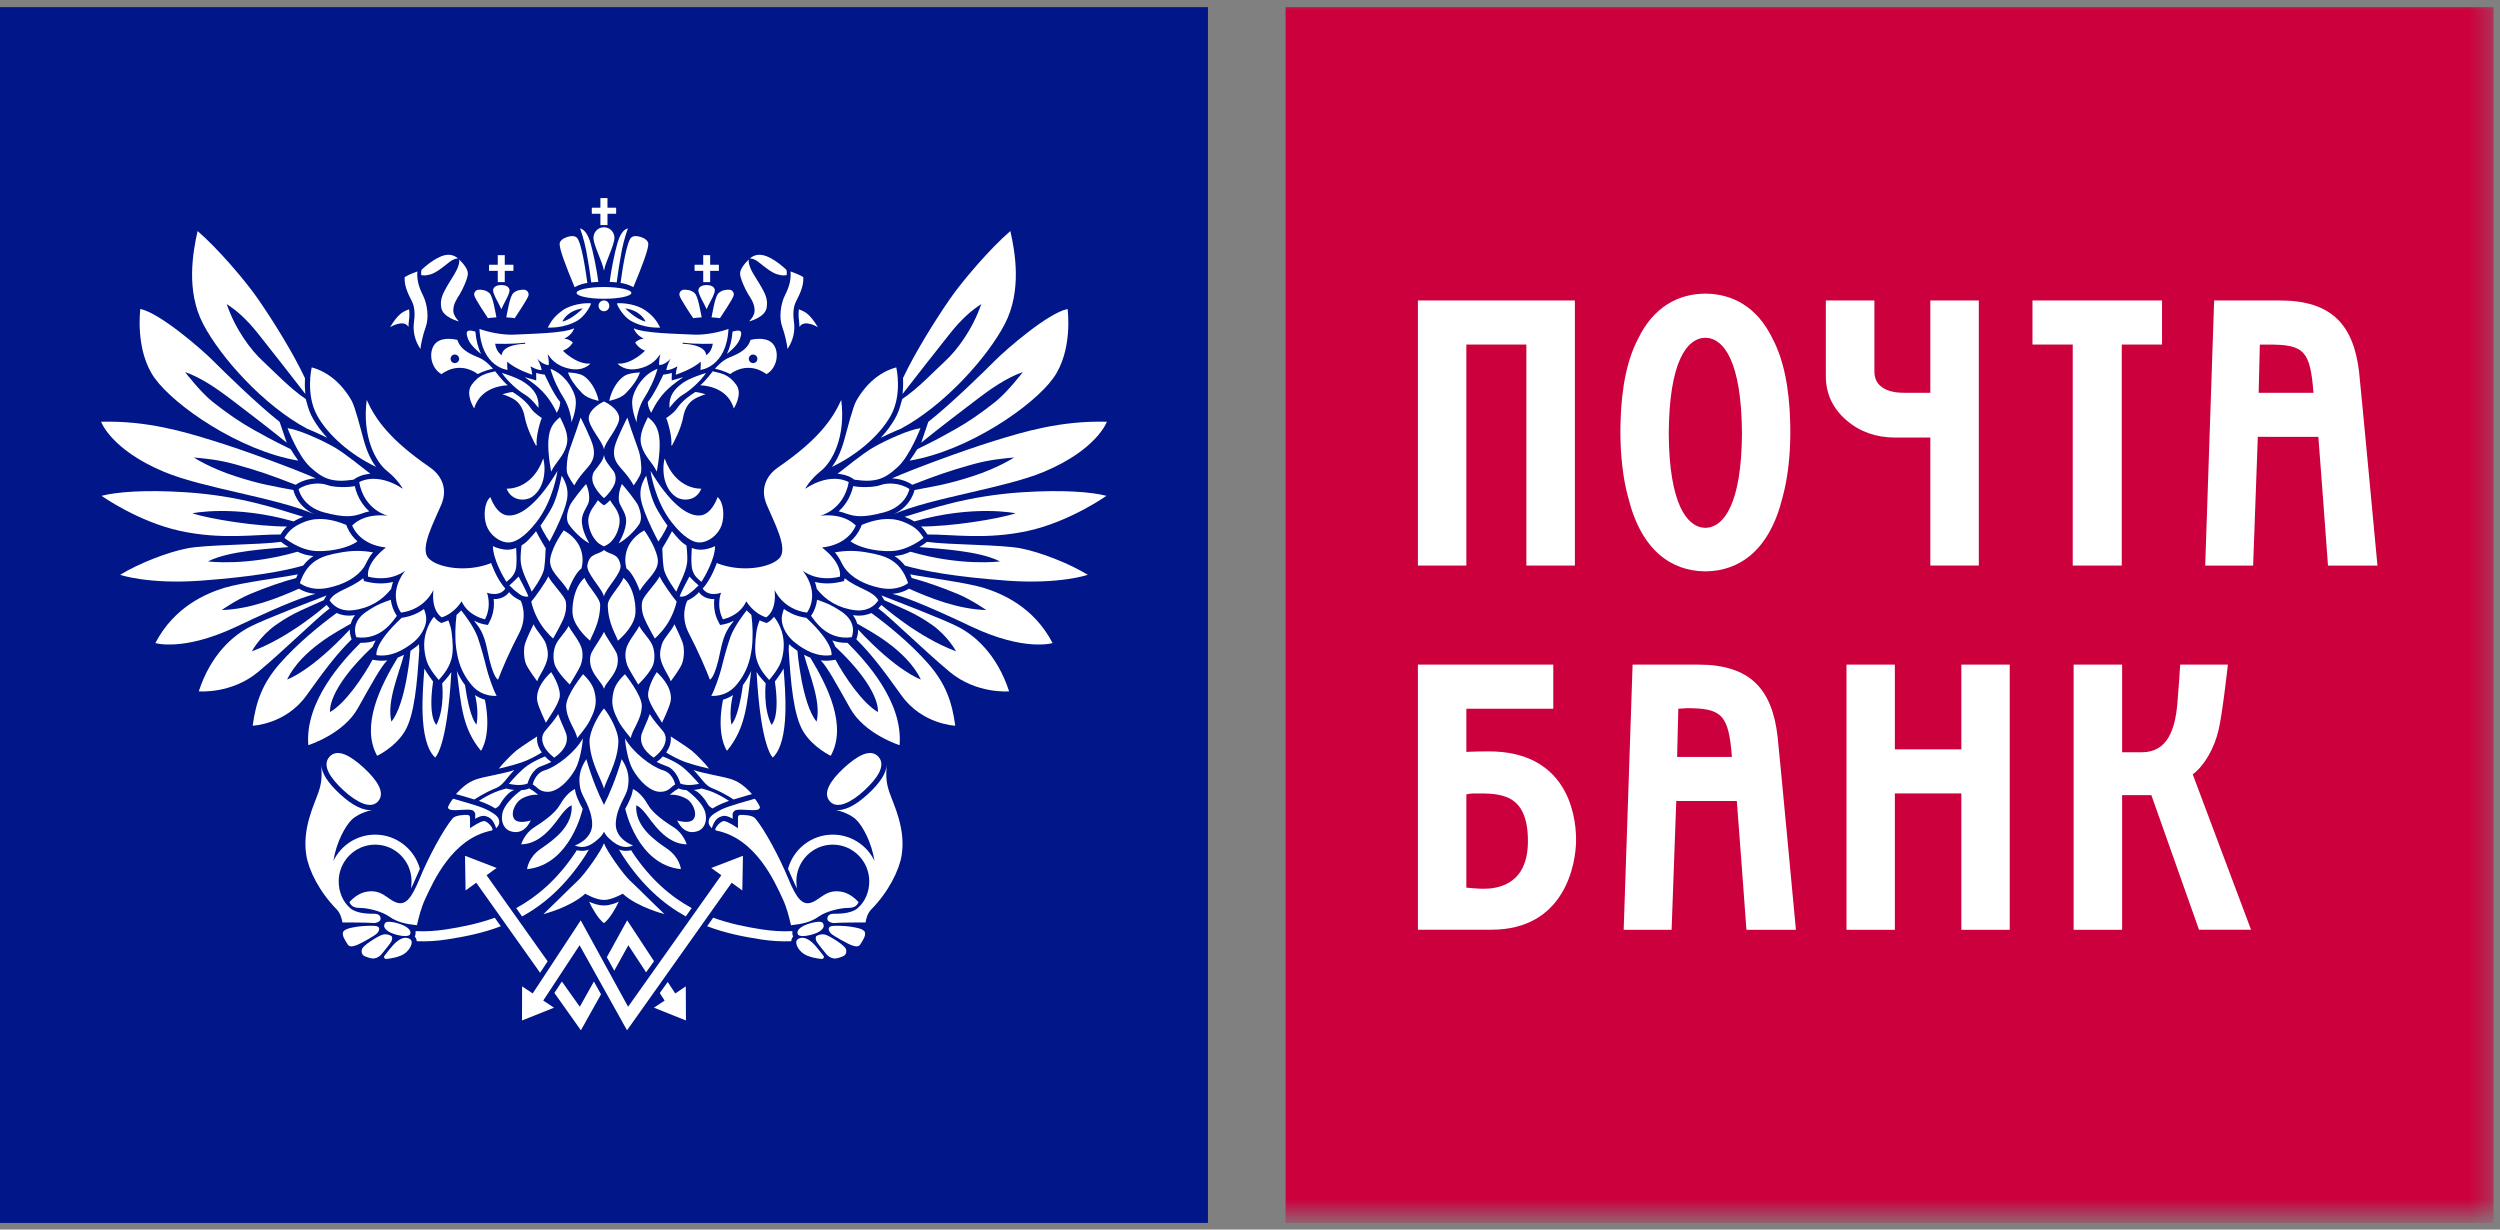 <?xml version="1.0" encoding="UTF-8" standalone="no"?>
<svg width="122px" height="60px" viewBox="0 0 122 60" version="1.1" xmlns="http://www.w3.org/2000/svg" xmlns:xlink="http://www.w3.org/1999/xlink">
    <rect x="0" y="0" width="122" height="60" fill="#808080" stroke="none"/>
    <title>logo</title>
    <desc>Created with Sketch.</desc>
    <defs>
        <polygon id="path-1" points="0 59.33 121.685 59.33 121.685 0 0 0"></polygon>
    </defs>
    <g id="GUI_kireev" stroke="none" stroke-width="1" fill="none" fill-rule="evenodd">
        <g id="head" transform="translate(-330, -20)">
            <g id="logo">
                <g transform="translate(330, 20)">
                    <polygon id="Fill-1" fill="#001689" points="0 59.678 58.948 59.678 58.948 0.349 0 0.349"></polygon>
                    <g id="Group-365" transform="translate(0, 0.027)">
                        <path d="M17.896,19.49 C18.331,20.457 19.043,21.449 20.992,22.788 C21.424,23.088 21.905,23.711 21.541,24.588 C21.171,25.464 20.487,26.709 20.895,27.195 C21.308,27.679 22.776,27.932 23.969,27.45 C23.969,27.45 24.22,28.208 24.658,28.694 C24.658,28.694 24.451,29.112 23.764,28.901 C23.764,28.901 24.014,29.524 23.669,30.194 C23.669,30.194 22.868,30.056 22.525,29.316 C22.525,29.316 22.202,29.892 21.561,30.1 C21.561,30.1 21.034,29.826 21.151,28.761 C21.151,28.761 20.759,29.709 19.57,29.868 C19.57,29.868 18.88,28.993 19.774,27.817 C19.774,27.817 19.132,28.394 17.967,28.116 C17.967,28.116 17.781,27.518 18.834,26.687 C18.834,26.687 17.642,26.64 17.185,25.625 C17.185,25.625 17.689,25.001 18.925,25.141 C18.925,25.141 17.781,24.886 17.528,23.502 C17.528,23.502 18.353,22.972 19.66,23.825 C19.66,23.825 19.428,23.388 18.88,22.95 C18.331,22.511 17.665,21.288 17.896,19.49 L17.896,19.49 Z" id="Fill-2" fill="#FFFFFF"></path>
                        <path d="M22.693,33.404 C22.517,33.171 22.388,32.94 22.294,32.717 C22.499,34.395 22.57,35.526 23.471,36.613 C23.471,36.613 24.014,35.886 23.665,34.12 C23.515,34.076 23.343,34.003 23.18,33.892 C23.18,33.892 23.385,34.609 23.255,35.33 C23.255,35.33 22.933,35.094 22.693,33.404" id="Fill-4" fill="#FFFFFF"></path>
                        <path d="M21.135,33.23 C21.028,33.093 20.821,32.804 20.711,32.598 C20.637,33.573 20.38,36.136 21.234,36.94 C21.234,36.94 21.82,36.509 22.025,32.767 C21.901,32.977 21.683,33.2 21.577,33.322 C21.577,33.322 21.72,34.509 21.298,35.347 C21.298,35.347 20.874,35.023 21.135,33.23" id="Fill-6" fill="#FFFFFF"></path>
                        <path d="M19.1,35.189 C19.815,34.325 20.032,31.734 20.032,31.734 C20.131,31.666 20.23,31.593 20.333,31.513 C20.369,31.479 20.411,31.446 20.448,31.409 C20.448,31.502 20.452,31.601 20.462,31.698 C20.358,33.259 20.236,34.865 19.751,35.665 C19.278,36.45 18.405,36.856 18.405,36.856 C17.59,35.393 18.576,33.431 19.405,32.067 C19.504,32.028 19.608,31.979 19.714,31.926 C19.424,32.976 18.871,34.225 19.1,35.189" id="Fill-8" fill="#FFFFFF"></path>
                        <path d="M17.072,30.692 C17.068,30.858 17.099,30.997 17.122,31.065 C17.13,31.092 17.142,31.132 17.16,31.172 C16.475,31.848 15.968,32.495 14.954,33.912 C13.939,35.33 12.331,35.387 12.331,35.387 C12.487,34.238 12.796,33.331 13.658,32.352 C14.517,31.374 15.619,30.479 16.426,29.888 C16.632,29.982 16.905,30.043 17.247,30.002 C17.273,30 17.301,29.997 17.326,29.99 C17.218,30.134 17.152,30.277 17.119,30.409 C16.505,30.762 14.728,31.668 14.009,33.132 C14.009,33.132 15.133,32.774 17.072,30.692" id="Fill-10" fill="#FFFFFF"></path>
                        <path d="M15.8,29.263 L15.865,29.141 C15.891,29.101 15.911,29.065 15.939,29.03 C15.277,29.288 12.924,30.182 12.163,30.578 C11.401,30.977 10.298,31.878 9.7,33.711 C9.7,33.711 11.288,33.853 12.598,32.763 C13.91,31.668 15.437,30.146 16.09,29.662 C16.024,29.602 15.974,29.543 15.939,29.493 C15.939,29.493 14.164,31.073 12.289,31.757 C12.289,31.757 12.69,31.023 13.432,30.492 C14.334,29.847 15.01,29.63 15.8,29.263" id="Fill-12" fill="#FFFFFF"></path>
                        <path d="M14.452,28.18 C14.478,28.117 14.504,28.057 14.531,28.001 C13.754,28.159 11.815,28.394 10.946,28.66 C10.08,28.929 8.512,29.567 7.581,31.355 C7.581,31.355 8.947,31.778 11.524,30.559 C14.101,29.337 14.91,29.083 15.401,28.952 C15.01,28.923 14.731,28.79 14.588,28.7 C13.56,29.162 12.185,29.706 10.82,29.743 C10.82,29.743 11.491,29.265 12.201,28.963 C12.966,28.642 13.81,28.348 14.452,28.18" id="Fill-14" fill="#FFFFFF"></path>
                        <path d="M14.519,26.896 C14.77,27.015 14.964,27.074 15.294,27.108 C15.115,27.226 14.945,27.374 14.792,27.574 C13.883,27.838 12.333,28.125 9.778,28.311 C7.226,28.494 5.862,28.024 5.862,28.024 C6.752,27.476 8.171,26.92 9.132,26.733 C10.091,26.546 12.612,26.568 13.717,26.416 C13.729,26.429 13.863,26.538 14.081,26.67 C13.151,26.754 11.171,26.846 10.15,27.37 C10.15,27.37 12.035,27.621 14.519,26.896" id="Fill-16" fill="#FFFFFF"></path>
                        <path d="M14.326,25.417 C14.455,25.341 14.61,25.264 14.801,25.193 C13.507,24.8 11.733,24.169 9.059,23.995 C7.1,23.866 5.687,23.979 4.954,24.169 C4.954,24.169 6.74,25.434 8.778,25.879 C10.82,26.327 12.477,26.045 13.688,26.056 C13.766,25.936 13.857,25.8 14,25.665 C12.582,25.674 10.227,25.304 9.384,25.021 C9.384,25.021 11.439,24.591 14.326,25.417" id="Fill-18" fill="#FFFFFF"></path>
                        <path d="M14.319,23.887 C14.326,23.924 14.478,24.658 15.323,25.063 C13.507,24.264 9.931,23.803 8.007,22.999 C5.409,21.911 4.933,20.554 4.933,20.554 C7.183,20.494 9.001,21.046 10.404,21.48 C12.044,21.985 14.543,22.925 15.417,23.318 C15.093,23.33 14.73,23.427 14.428,23.63 C13.208,23.158 12.638,22.958 11.53,22.646 C10.653,22.399 10.007,22.351 9.46,22.298 C9.46,22.298 10.23,22.81 11.498,23.217 C12.755,23.623 13.299,23.69 14.319,23.887" id="Fill-20" fill="#FFFFFF"></path>
                        <path d="M14.183,21.892 C14.255,22.021 14.47,22.33 14.555,22.452 C11.684,21.968 8.526,19.783 7.55,18.428 C6.574,17.072 6.849,15.051 6.849,15.051 C7.797,15.241 9.855,17.028 10.388,17.567 C10.922,18.102 12.53,19.68 13.645,20.559 L13.992,21.576 C13.038,20.802 11.905,19.941 11.2,19.405 C10.656,18.994 9.843,18.408 9.033,18.131 C9.033,18.131 9.779,19.107 10.38,19.585 C11.074,20.137 11.78,20.616 12.36,20.936 C12.875,21.221 13.139,21.382 14.183,21.892" id="Fill-22" fill="#FFFFFF"></path>
                        <path d="M22.28,29.981 C22.368,29.903 22.445,29.828 22.505,29.76 C22.638,29.927 23.082,30.484 23.302,31.04 C23.465,31.514 23.643,32.159 23.73,32.529 C23.818,32.896 24.077,33.666 24.237,33.929 C24.237,33.929 23.538,34.017 23.02,33.408 C22.511,32.811 22.341,32.21 22.26,31.594 C22.193,31.111 22.218,30.441 22.28,29.981" id="Fill-24" fill="#FFFFFF"></path>
                        <path d="M21.178,30.072 C21.308,30.247 21.433,30.318 21.445,30.326 L21.541,30.375 L21.637,30.341 C21.726,30.314 21.805,30.282 21.88,30.244 C21.983,30.529 22.025,30.666 22.049,30.907 C22.081,31.229 22.143,31.736 22.025,32.15 C21.88,32.654 21.577,32.963 21.412,33.156 C21.412,33.156 20.954,32.649 20.824,32.232 C20.688,31.794 20.639,31.285 20.808,30.763 C20.9,30.48 21.046,30.221 21.178,30.072" id="Fill-26" fill="#FFFFFF"></path>
                        <path d="M19.602,30.121 C20.07,30.058 20.423,29.888 20.691,29.691 C20.75,29.857 20.843,30.08 20.776,30.396 C20.704,30.713 20.487,31.062 20.176,31.315 C19.701,31.694 19.072,32.051 18.374,31.943 C18.374,31.943 18.213,31.414 19.602,30.121" id="Fill-28" fill="#FFFFFF"></path>
                        <path d="M19.072,29.24 C19.131,29.709 19.353,30.004 19.368,30.027 C19.206,30.223 18.617,31.238 17.392,31.07 C17.392,31.07 17.058,30.377 17.876,29.826 C18.428,29.453 18.693,29.377 19.072,29.24" id="Fill-30" fill="#FFFFFF"></path>
                        <path d="M19.179,28.371 C18.854,28.453 18.428,28.486 17.908,28.363 L17.766,28.329 L17.722,28.191 C17.092,28.708 16.343,28.796 16.085,29.265 C16.085,29.265 16.4,29.848 17.218,29.753 C18.037,29.654 18.649,29.268 19.088,28.715 C19.105,28.633 19.142,28.477 19.179,28.371" id="Fill-32" fill="#FFFFFF"></path>
                        <path d="M17.766,27.643 C17.88,27.469 17.96,27.2 18.205,26.928 C17.665,26.834 17.177,26.826 16.542,26.95 C15.788,27.091 15.018,27.271 14.633,28.428 C14.633,28.428 15.115,28.842 15.996,28.663 C16.744,28.507 17.393,28.185 17.766,27.643" id="Fill-34" fill="#FFFFFF"></path>
                        <path d="M17.444,26.391 C17.256,26.224 17.079,26.01 16.955,25.731 L16.893,25.586 C16.239,25.318 15.558,25.181 14.888,25.429 C14.221,25.682 14.046,25.969 13.879,26.221 C13.879,26.221 14.618,26.844 15.466,26.865 C16.316,26.894 17.102,26.646 17.444,26.391" id="Fill-36" fill="#FFFFFF"></path>
                        <path d="M17.642,25.039 C17.754,24.996 17.88,24.956 18.022,24.927 C17.737,24.671 17.449,24.278 17.312,23.694 C17.008,23.765 16.296,23.765 15.983,23.646 C15.667,23.525 15.05,23.519 14.569,23.838 C14.569,23.838 14.729,24.689 15.817,24.979 C16.845,25.251 17.223,25.181 17.642,25.039" id="Fill-38" fill="#FFFFFF"></path>
                        <path d="M17.249,23.382 L17.393,23.289 C17.413,23.277 17.656,23.126 18.072,23.093 C17.722,22.831 16.884,22.125 16.296,21.786 C15.648,21.422 14.576,20.94 14.031,20.867 C14.031,20.867 14.543,22.218 15.136,22.764 C15.757,23.33 16.189,23.539 17.249,23.382" id="Fill-40" fill="#FFFFFF"></path>
                        <path d="M18.353,22.76 C18.089,22.419 17.884,21.948 17.733,21.391 C17.61,20.94 17.327,19.817 17.16,19.527 C16.993,19.235 16.389,18.219 15.212,17.901 C15.212,17.901 14.898,19.229 15.491,20.276 C16,21.181 17.05,22.134 18.353,22.76" id="Fill-42" fill="#FFFFFF"></path>
                        <path d="M24.89,28.924 C25.035,29.074 25.147,29.154 25.41,29.287 C25.41,29.287 25.786,30.009 25.33,30.882 C24.873,31.754 24.49,32.643 24.307,33.139 C24.307,33.139 24.062,33.101 23.79,31.737 C23.607,30.812 23.374,30.58 23.131,30.263 C23.396,30.397 23.609,30.437 23.628,30.441 L23.81,30.472 L23.892,30.309 C24.055,29.997 24.105,29.694 24.105,29.441 C24.105,29.359 24.099,29.281 24.089,29.21 C24.513,29.22 24.738,29.005 24.826,28.896 C24.832,28.884 24.84,28.878 24.844,28.868 L24.89,28.924" id="Fill-44" fill="#FFFFFF"></path>
                        <path d="M14.882,18.457 C14.878,18.586 14.874,18.725 14.878,18.874 L14.902,19.2 C14.205,18.306 13.374,17.231 12.58,16.236 C12.035,15.556 11.574,15.144 11.064,14.812 C11.491,16.073 12.266,17.079 12.811,17.581 C13.355,18.083 14.149,18.929 14.919,19.445 L14.993,19.701 C15.053,19.935 15.145,20.176 15.274,20.402 C15.452,20.721 15.689,21.035 15.968,21.339 C15.744,21.227 15.488,21.106 15.228,20.996 L14.99,20.897 C12.868,19.764 10.768,17.419 9.915,15.787 C9.061,14.156 9.418,12.262 9.642,11.248 C10.605,12.07 11.99,13.686 12.594,14.567 C13.338,15.645 14.292,17.174 14.879,18.419 L14.882,18.457" id="Fill-46" fill="#FFFFFF"></path>
                        <path d="M44.621,25.417 C44.492,25.341 44.338,25.264 44.148,25.193 C45.439,24.8 47.216,24.169 49.887,23.995 C51.847,23.866 53.264,23.979 53.995,24.169 C53.995,24.169 52.211,25.434 50.169,25.879 C48.129,26.327 46.472,26.045 45.261,26.056 C45.182,25.936 45.09,25.8 44.948,25.665 C46.366,25.674 48.724,25.304 49.565,25.021 C49.565,25.021 47.51,24.591 44.621,25.417" id="Fill-48" fill="#FFFFFF"></path>
                        <path d="M44.628,23.887 C44.621,23.924 44.469,24.658 43.624,25.063 C45.44,24.264 49.019,23.803 50.94,22.999 C53.54,21.911 54.015,20.554 54.015,20.554 C51.766,20.494 49.947,21.046 48.544,21.48 C46.905,21.985 44.404,22.925 43.529,23.318 C43.858,23.33 44.216,23.427 44.521,23.63 C45.742,23.158 46.31,22.958 47.42,22.646 C48.294,22.399 48.941,22.351 49.488,22.298 C49.488,22.298 48.719,22.81 47.45,23.217 C46.191,23.623 45.648,23.69 44.628,23.887" id="Fill-50" fill="#FFFFFF"></path>
                        <path d="M44.765,21.892 C44.694,22.021 44.478,22.33 44.393,22.452 C47.264,21.968 50.423,19.783 51.398,18.428 C52.377,17.072 52.099,15.051 52.099,15.051 C51.15,15.241 49.093,17.028 48.56,17.567 C48.027,18.102 46.418,19.68 45.302,20.559 L44.955,21.576 C45.909,20.802 47.042,19.941 47.75,19.405 C48.292,18.994 49.105,18.408 49.914,18.131 C49.914,18.131 49.17,19.107 48.568,19.585 C47.877,20.137 47.17,20.616 46.588,20.936 C46.074,21.221 45.81,21.382 44.765,21.892" id="Fill-52" fill="#FFFFFF"></path>
                        <path d="M44.068,18.457 C44.072,18.586 44.075,18.725 44.069,18.874 L44.045,19.2 C44.741,18.306 45.576,17.231 46.369,16.236 C46.914,15.556 47.376,15.144 47.886,14.812 C47.454,16.073 46.684,17.079 46.137,17.581 C45.592,18.083 44.803,18.929 44.031,19.445 L43.955,19.701 C43.895,19.935 43.804,20.176 43.676,20.402 C43.495,20.721 43.262,21.035 42.98,21.339 C43.204,21.227 43.46,21.106 43.719,20.996 L43.958,20.897 C46.08,19.764 48.183,17.419 49.033,15.787 C49.882,14.156 49.533,12.262 49.306,11.248 C48.343,12.07 46.957,13.686 46.352,14.567 C45.609,15.645 44.658,17.174 44.068,18.419 L44.068,18.457" id="Fill-54" fill="#FFFFFF"></path>
                        <path d="M17.59,31.344 C16.716,32.223 14.874,34.197 15.045,36.338 C15.045,36.338 16.759,35.8 17.462,34.536 C18.169,33.275 18.604,32.483 18.899,32.199 C18.709,32.223 18.519,32.223 18.334,32.192 L18.18,32.168 C17.745,32.965 16.884,34.266 16.109,34.721 C16.109,34.721 15.911,33.666 18.189,31.526 C18.22,31.439 18.267,31.337 18.331,31.227 C18.123,31.304 17.885,31.347 17.619,31.343" id="Fill-56" fill="#FFFFFF"></path>
                        <path d="M41.052,19.49 C40.617,20.457 39.903,21.449 37.96,22.788 C37.523,23.088 37.043,23.711 37.409,24.588 C37.774,25.464 38.464,26.709 38.049,27.195 C37.638,27.679 36.172,27.932 34.978,27.45 C34.978,27.45 34.729,28.208 34.293,28.694 C34.293,28.694 34.497,29.112 35.187,28.901 C35.187,28.901 34.935,29.524 35.278,30.194 C35.278,30.194 36.08,30.056 36.421,29.316 C36.421,29.316 36.743,29.892 37.387,30.1 C37.387,30.1 37.916,29.826 37.799,28.761 C37.799,28.761 38.187,29.709 39.381,29.868 C39.381,29.868 40.069,28.993 39.172,27.817 C39.172,27.817 39.815,28.394 40.984,28.116 C40.984,28.116 41.167,27.518 40.11,26.687 C40.11,26.687 41.306,26.64 41.765,25.625 C41.765,25.625 41.259,25.001 40.023,25.141 C40.023,25.141 41.167,24.886 41.419,23.502 C41.419,23.502 40.594,22.972 39.29,23.825 C39.29,23.825 39.517,23.388 40.066,22.95 C40.617,22.511 41.283,21.288 41.052,19.49" id="Fill-58" fill="#FFFFFF"></path>
                        <path d="M36.256,33.404 C36.429,33.171 36.557,32.94 36.657,32.717 C36.452,34.395 36.377,35.526 35.476,36.613 C35.476,36.613 34.935,35.886 35.282,34.12 C35.436,34.076 35.604,34.003 35.77,33.892 C35.77,33.892 35.563,34.609 35.691,35.33 C35.691,35.33 36.019,35.094 36.256,33.404" id="Fill-60" fill="#FFFFFF"></path>
                        <path d="M37.814,33.23 C37.922,33.093 38.131,32.804 38.238,32.598 C38.312,33.573 38.567,36.136 37.713,36.94 C37.713,36.94 37.128,36.509 36.921,32.767 C37.046,32.977 37.263,33.2 37.367,33.322 C37.367,33.322 37.227,34.509 37.65,35.347 C37.65,35.347 38.074,35.023 37.814,33.23" id="Fill-62" fill="#FFFFFF"></path>
                        <path d="M39.85,35.189 C39.129,34.325 38.915,31.734 38.915,31.734 C38.817,31.666 38.715,31.593 38.619,31.513 C38.576,31.479 38.537,31.446 38.499,31.409 C38.499,31.502 38.496,31.601 38.488,31.698 C38.588,33.259 38.715,34.865 39.196,35.665 C39.67,36.45 40.54,36.856 40.54,36.856 C41.359,35.393 40.371,33.431 39.544,32.067 C39.441,32.028 39.339,31.979 39.237,31.926 C39.525,32.976 40.077,34.225 39.85,35.189" id="Fill-64" fill="#FFFFFF"></path>
                        <path d="M41.873,30.692 C41.881,30.858 41.848,30.997 41.826,31.065 C41.818,31.092 41.805,31.132 41.79,31.172 C42.471,31.848 42.98,32.495 43.994,33.912 C45.009,35.33 46.616,35.387 46.616,35.387 C46.463,34.238 46.152,33.331 45.291,32.352 C44.431,31.374 43.333,30.479 42.523,29.888 C42.314,29.982 42.044,30.043 41.702,30.002 C41.674,30 41.647,29.997 41.621,29.99 C41.729,30.134 41.794,30.277 41.83,30.409 C42.442,30.762 44.223,31.668 44.94,33.132 C44.94,33.132 43.815,32.774 41.873,30.692" id="Fill-66" fill="#FFFFFF"></path>
                        <path d="M43.15,29.263 L43.082,29.141 C43.06,29.101 43.037,29.065 43.011,29.03 C43.671,29.288 46.026,30.182 46.786,30.578 C47.547,30.977 48.647,31.878 49.245,33.711 C49.245,33.711 47.66,33.853 46.348,32.763 C45.038,31.668 43.508,30.146 42.859,29.662 C42.924,29.602 42.973,29.543 43.011,29.493 C43.011,29.493 44.785,31.073 46.658,31.757 C46.658,31.757 46.259,31.023 45.52,30.492 C44.614,29.847 43.94,29.63 43.15,29.263" id="Fill-68" fill="#FFFFFF"></path>
                        <path d="M44.493,28.18 C44.47,28.117 44.444,28.057 44.416,28.001 C45.193,28.159 47.135,28.394 48.003,28.66 C48.867,28.929 50.437,29.567 51.367,31.355 C51.367,31.355 50.002,31.778 47.422,30.559 C44.844,29.337 44.04,29.083 43.548,28.952 C43.938,28.923 44.216,28.79 44.361,28.7 C45.389,29.162 46.765,29.706 48.129,29.743 C48.129,29.743 47.454,29.265 46.748,28.963 C45.979,28.642 45.136,28.348 44.493,28.18" id="Fill-70" fill="#FFFFFF"></path>
                        <path d="M44.431,26.896 C44.177,27.015 43.985,27.074 43.655,27.108 C43.835,27.226 44.006,27.374 44.16,27.574 C45.068,27.838 46.613,28.125 49.17,28.311 C51.724,28.494 53.085,28.024 53.085,28.024 C52.196,27.476 50.779,26.92 49.819,26.733 C48.857,26.546 46.336,26.568 45.23,26.416 C45.218,26.429 45.082,26.538 44.867,26.67 C45.798,26.754 47.777,26.846 48.799,27.37 C48.799,27.37 46.914,27.621 44.431,26.896" id="Fill-72" fill="#FFFFFF"></path>
                        <path d="M36.667,29.981 C36.58,29.903 36.505,29.828 36.439,29.76 C36.309,29.927 35.866,30.484 35.649,31.04 C35.483,31.514 35.306,32.159 35.22,32.529 C35.129,32.896 34.868,33.666 34.709,33.929 C34.709,33.929 35.41,34.017 35.928,33.408 C36.437,32.811 36.609,32.21 36.691,31.594 C36.751,31.111 36.734,30.441 36.667,29.981" id="Fill-74" fill="#FFFFFF"></path>
                        <path d="M37.767,30.072 C37.638,30.247 37.515,30.318 37.502,30.326 L37.409,30.375 L37.308,30.341 C37.224,30.314 37.144,30.282 37.068,30.244 C36.965,30.529 36.927,30.666 36.9,30.907 C36.865,31.229 36.804,31.736 36.921,32.15 C37.069,32.654 37.367,32.963 37.535,33.156 C37.535,33.156 37.993,32.649 38.125,32.232 C38.26,31.794 38.309,31.285 38.143,30.763 C38.049,30.48 37.898,30.221 37.767,30.072" id="Fill-76" fill="#FFFFFF"></path>
                        <path d="M39.347,30.121 C38.878,30.058 38.525,29.888 38.256,29.691 C38.199,29.857 38.105,30.08 38.175,30.396 C38.242,30.713 38.46,31.062 38.777,31.315 C39.245,31.694 39.878,32.051 40.576,31.943 C40.576,31.943 40.736,31.414 39.347,30.121" id="Fill-78" fill="#FFFFFF"></path>
                        <path d="M39.873,29.24 C39.818,29.709 39.595,30.004 39.577,30.027 C39.74,30.223 40.328,31.238 41.561,31.07 C41.561,31.07 41.889,30.377 41.075,29.826 C40.517,29.453 40.255,29.377 39.873,29.24" id="Fill-80" fill="#FFFFFF"></path>
                        <path d="M39.766,28.371 C40.093,28.453 40.521,28.486 41.042,28.363 L41.184,28.329 L41.225,28.191 C41.856,28.708 42.605,28.796 42.863,29.265 C42.863,29.265 42.548,29.848 41.731,29.753 C40.913,29.654 40.296,29.268 39.859,28.715 C39.843,28.633 39.808,28.477 39.766,28.371" id="Fill-82" fill="#FFFFFF"></path>
                        <path d="M41.184,27.643 C41.067,27.469 40.984,27.2 40.742,26.928 C41.286,26.834 41.772,26.826 42.406,26.95 C43.16,27.091 43.93,27.271 44.316,28.428 C44.316,28.428 43.829,28.842 42.949,28.663 C42.205,28.507 41.555,28.185 41.184,27.643" id="Fill-84" fill="#FFFFFF"></path>
                        <path d="M41.503,26.391 C41.693,26.224 41.867,26.01 41.994,25.731 L42.055,25.586 C42.711,25.318 43.393,25.181 44.057,25.429 C44.727,25.682 44.901,25.969 45.073,26.221 C45.073,26.221 44.333,26.844 43.481,26.865 C42.631,26.894 41.845,26.646 41.503,26.391" id="Fill-86" fill="#FFFFFF"></path>
                        <path d="M41.306,25.039 C41.193,24.996 41.067,24.956 40.923,24.927 C41.214,24.671 41.499,24.278 41.637,23.694 C41.941,23.765 42.654,23.765 42.968,23.646 C43.282,23.525 43.899,23.519 44.38,23.838 C44.38,23.838 44.223,24.689 43.129,24.979 C42.1,25.251 41.723,25.181 41.306,25.039" id="Fill-88" fill="#FFFFFF"></path>
                        <path d="M41.697,23.382 L41.555,23.289 C41.534,23.277 41.291,23.126 40.872,23.093 C41.226,22.831 42.059,22.125 42.654,21.786 C43.3,21.422 44.37,20.94 44.92,20.867 C44.92,20.867 44.406,22.218 43.809,22.764 C43.192,23.33 42.759,23.539 41.697,23.382" id="Fill-90" fill="#FFFFFF"></path>
                        <path d="M40.594,22.76 C40.858,22.419 41.063,21.948 41.214,21.391 C41.34,20.94 41.622,19.817 41.79,19.527 C41.959,19.235 42.56,18.219 43.738,17.901 C43.738,17.901 44.052,19.229 43.458,20.276 C42.946,21.181 41.9,22.134 40.594,22.76" id="Fill-92" fill="#FFFFFF"></path>
                        <path d="M34.062,28.924 C33.91,29.074 33.798,29.154 33.538,29.287 C33.538,29.287 33.16,30.009 33.618,30.882 C34.072,31.754 34.456,32.643 34.642,33.139 C34.642,33.139 34.886,33.101 35.157,31.737 C35.342,30.812 35.575,30.58 35.816,30.263 C35.551,30.397 35.34,30.437 35.321,30.441 L35.14,30.472 L35.056,30.309 C34.891,29.997 34.847,29.694 34.847,29.441 C34.847,29.359 34.85,29.281 34.859,29.21 C34.435,29.22 34.209,29.005 34.125,28.896 C34.115,28.884 34.108,28.878 34.103,28.868 L34.062,28.924" id="Fill-94" fill="#FFFFFF"></path>
                        <path d="M41.359,31.344 C42.232,32.223 44.075,34.197 43.9,36.338 C43.9,36.338 42.188,35.8 41.486,34.536 C40.779,33.275 40.346,32.483 40.049,32.199 C40.237,32.223 40.427,32.223 40.614,32.192 L40.771,32.168 C41.204,32.965 42.065,34.266 42.84,34.721 C42.84,34.721 43.036,33.666 40.76,31.526 C40.728,31.439 40.68,31.337 40.617,31.227 C40.824,31.304 41.063,31.347 41.328,31.343" id="Fill-96" fill="#FFFFFF"></path>
                        <path d="M28.137,14.267 C28.137,14.109 28.736,13.979 29.474,13.979 C30.213,13.979 30.811,14.109 30.811,14.267 C30.811,14.424 30.213,14.553 29.474,14.553 C28.736,14.553 28.137,14.424 28.137,14.267" id="Fill-98" fill="#FFFFFF"></path>
                        <path id="Fill-100" fill="#FFFFFF"></path>
                        <path d="M29.735,14.898 C29.735,15.044 29.62,15.162 29.474,15.162 C29.329,15.162 29.209,15.044 29.209,14.898 C29.209,14.752 29.329,14.634 29.474,14.634 C29.62,14.634 29.735,14.752 29.735,14.898" id="Fill-102" fill="#FFFFFF"></path>
                        <path d="M28.041,13.987 C27.598,12.92 27.299,12.131 27.31,11.868 C27.318,11.71 27.507,11.591 27.686,11.536 C27.861,11.48 28.018,11.469 28.137,11.56 C28.369,11.739 28.582,13.18 28.663,13.778 C28.439,13.821 28.303,13.85 28.041,13.987" id="Fill-104" fill="#FFFFFF"></path>
                        <path d="M28.854,13.756 C28.965,13.741 29.082,13.736 29.199,13.731 C29.129,13.159 28.931,12.205 28.817,11.831 C28.7,11.454 28.553,11.184 28.308,11.116 C28.308,11.116 28.498,11.64 28.603,12.181 C28.707,12.723 28.786,13.24 28.854,13.756" id="Fill-106" fill="#FFFFFF"></path>
                        <path d="M27.446,15.666 C27.937,15.55 28.439,15.022 28.439,15.022 C27.646,15.137 27.446,15.666 27.446,15.666 M28.181,15.619 C27.496,16.019 26.73,15.958 26.73,15.958 C26.879,15.685 27.018,15.432 27.446,15.125 C27.874,14.817 28.572,14.74 28.846,14.778 C28.785,14.983 28.506,15.426 28.181,15.619" id="Fill-108" fill="#FFFFFF"></path>
                        <path d="M25.627,16.75 L25.627,16.695 C24.955,16.781 24.163,16.746 24.163,16.746 C24.202,16.997 24.307,17.188 24.484,17.305 C24.527,16.756 25.627,16.75 25.627,16.75 M23.396,16.025 C23.396,16.025 24.246,16.342 25.098,16.302 C25.946,16.258 27.514,16.241 28.018,15.993 C28.018,15.993 27.937,16.314 27.532,16.499 C27.532,16.499 27.745,16.499 27.953,16.683 C27.953,16.683 27.831,16.948 27.469,17.089 C27.469,17.089 28.117,17.765 28.812,17.717 C28.812,17.717 28.493,18.117 27.782,17.963 C27.071,17.809 26.844,17.409 26.724,17.255 C26.724,17.255 26.816,17.638 26.772,17.792 C26.772,17.792 26.46,17.773 26.217,17.465 C26.217,17.465 26.394,17.773 26.431,18.033 C26.431,18.033 26.235,18.055 25.884,17.847 C25.884,17.847 25.957,18.039 25.971,18.259 C25.971,18.259 25.15,17.995 24.752,17.619 C24.752,17.619 24.747,17.878 24.767,18.025 C24.767,18.025 23.494,17.896 23.396,16.025" id="Fill-110" fill="#FFFFFF"></path>
                        <path d="M23.199,16.155 C23.231,16.56 23.334,16.959 23.475,17.242 C23.475,17.242 22.974,16.864 22.852,16.542 C22.727,16.223 22.697,16.001 23.199,16.155" id="Fill-112" fill="#FFFFFF"></path>
                        <path d="M22.193,17.693 C22.312,17.693 22.406,17.601 22.406,17.484 C22.406,17.367 22.312,17.274 22.193,17.274 C22.081,17.274 21.989,17.367 21.989,17.484 C21.989,17.601 22.081,17.693 22.193,17.693 M23.421,17.447 C23.756,17.601 24.055,17.966 24.055,17.966 C23.547,18.083 23.322,18.229 23.322,18.229 C22.348,17.538 21.547,18.233 21.547,18.233 C21.02,17.935 20.919,17.201 21.182,16.814 C21.445,16.424 22.039,16.492 22.32,16.56 C22.499,17.128 23.119,17.31 23.421,17.447" id="Fill-114" fill="#FFFFFF"></path>
                        <path d="M24.166,18.092 C24.166,18.092 24.519,18.568 24.779,18.777 C24.779,18.777 23.47,18.765 23.14,19.906 C23.14,19.906 22.686,19.207 23.017,18.751 C23.374,18.261 23.701,18.2 24.166,18.092" id="Fill-116" fill="#FFFFFF"></path>
                        <path d="M25.602,18.376 C25.602,18.376 26.025,18.501 26.167,18.538 C26.167,18.538 26.171,18.292 26.163,18.173 C26.29,18.204 26.448,18.245 26.584,18.259 C26.584,18.259 27.005,19.207 27.336,19.59 C27.336,19.59 27.355,19.8 27.171,20.119 C27.171,20.119 26.931,19.558 26.502,19.108 C26.26,18.857 26.105,18.728 25.602,18.376" id="Fill-118" fill="#FFFFFF"></path>
                        <path d="M24.49,18.173 C24.627,18.21 25.303,18.423 25.627,18.661 C26.038,18.955 26.32,19.294 26.275,19.878 C26.275,19.878 25.946,19.415 25.58,19.207 C25.291,19.04 24.767,18.58 24.49,18.173" id="Fill-120" fill="#FFFFFF"></path>
                        <path d="M24.499,13.884 C24.624,13.884 24.865,13.945 24.865,14.145 C24.865,14.35 24.554,14.838 24.469,15.054 L24.461,15.054 C24.378,14.838 24.062,14.35 24.062,14.145 C24.062,13.945 24.307,13.884 24.431,13.884 L24.499,13.884" id="Fill-122" fill="#FFFFFF"></path>
                        <path d="M24.225,15.46 C24.167,15.176 24.055,14.438 23.882,14.276 C23.717,14.119 23.471,14.104 23.352,14.111 C23.227,14.119 23.1,14.246 23.151,14.41 C23.199,14.58 23.741,15.397 23.812,15.5 C23.938,15.478 23.914,15.486 24.225,15.46" id="Fill-124" fill="#FFFFFF"></path>
                        <path d="M24.706,15.46 C24.767,15.176 24.876,14.438 25.05,14.276 C25.214,14.119 25.461,14.104 25.581,14.111 C25.704,14.119 25.834,14.246 25.785,14.41 C25.731,14.58 25.19,15.397 25.118,15.5 C24.994,15.478 25.017,15.486 24.706,15.46" id="Fill-126" fill="#FFFFFF"></path>
                        <polygon id="Fill-128" fill="#FFFFFF" points="25.055 12.893 24.632 12.893 24.632 12.424 24.291 12.424 24.291 12.893 23.865 12.893 23.865 13.19 24.291 13.19 24.291 13.741 24.632 13.741 24.632 13.19 25.055 13.19"></polygon>
                        <path d="M19.934,15.928 C19.934,15.835 19.938,15.745 19.952,15.656 C19.984,15.426 19.987,15.231 19.962,15.068 C19.657,15.186 19.452,15.26 19.033,15.941 C19.033,15.941 19.701,15.527 19.934,15.928" id="Fill-130" fill="#FFFFFF"></path>
                        <path d="M20.517,17.005 C20.526,16.837 20.637,16.302 20.776,15.929 C20.946,15.464 20.847,14.795 20.641,14.387 C20.443,13.995 20.335,13.626 20.368,13.22 C20.368,13.22 19.976,13.353 19.747,13.494 C19.711,13.966 19.984,14.438 20.114,14.706 C20.268,15.023 20.236,15.437 20.202,15.69 C20.143,16.119 20.23,16.576 20.517,17.005" id="Fill-132" fill="#FFFFFF"></path>
                        <path d="M20.561,13.4 C20.545,13.346 20.545,13.197 20.574,13.138 C20.574,13.138 21.198,12.527 21.722,12.424 C22.051,12.355 22.254,12.503 22.354,12.585 C22.354,12.585 22.171,12.564 21.891,12.793 C21.61,13.021 21.263,13.295 21.003,13.364 C20.742,13.434 20.688,13.413 20.561,13.4" id="Fill-134" fill="#FFFFFF"></path>
                        <path d="M22.406,12.631 C22.638,12.866 22.838,13.116 22.832,13.332 C22.829,13.556 22.57,14.119 22.436,14.333 C22.3,14.546 22.101,14.828 22.123,15.168 C22.136,15.338 22.254,15.512 22.393,15.657 C22.393,15.657 21.63,15.475 21.535,15.001 C21.454,14.576 21.635,14.281 21.758,14.046 C21.871,13.824 22.222,13.31 22.312,13.096 C22.393,12.901 22.436,12.739 22.406,12.631" id="Fill-136" fill="#FFFFFF"></path>
                        <path d="M26.861,17.971 C27.012,18.515 27.272,19.025 27.527,19.425 C27.757,19.792 27.903,20.384 27.882,20.585 C27.882,20.585 28.226,19.82 28.052,19.28 C27.912,18.86 27.543,18.233 26.861,17.971" id="Fill-138" fill="#FFFFFF"></path>
                        <path d="M27.719,18.149 C27.719,18.149 28.243,18.16 28.487,18.321 C28.801,18.529 29.099,18.986 29.216,19.533 C29.216,19.533 28.687,19.44 28.427,19.179 C28.164,18.916 27.842,18.523 27.719,18.149" id="Fill-140" fill="#FFFFFF"></path>
                        <path d="M25.012,19.101 C24.912,19.108 24.643,19.171 24.512,19.211 C24.512,19.211 24.957,19.341 25.18,19.527 C25.371,19.684 25.535,19.926 25.609,20.337 C25.719,20.91 26.052,21.527 26.152,21.712 L26.193,21.705 C26.133,21.31 26.375,20.492 26.441,20.373 C26.441,20.373 26.086,20.151 25.923,19.919 C25.804,19.749 25.595,19.465 25.012,19.101" id="Fill-142" fill="#FFFFFF"></path>
                        <path d="M27.33,20.331 C27.459,20.632 27.805,21.165 27.643,21.72 C27.482,22.277 27.12,22.516 26.898,22.989 C26.898,22.989 26.724,22.136 26.76,21.48 C26.8,20.822 27.038,20.569 27.33,20.331" id="Fill-144" fill="#FFFFFF"></path>
                        <path d="M28.334,20.353 C28.334,20.353 28.854,21.368 28.948,21.765 C29.039,22.159 28.954,22.422 28.776,22.663 C28.603,22.9 28.302,23.158 28.025,23.659 C28.025,23.659 27.704,23.232 27.666,23.009 C27.629,22.786 27.689,22.253 27.759,22.031 C27.827,21.804 28.101,21.086 28.334,20.353" id="Fill-146" fill="#FFFFFF"></path>
                        <path d="M28.6,23.592 C28.487,23.717 27.879,24.452 27.798,24.666 C27.716,24.879 27.575,25.285 27.762,25.568 C27.953,25.851 28.387,26.298 28.762,26.489 C28.762,26.489 28.353,25.844 28.396,25.315 C28.42,24.976 28.681,24.675 28.731,24.468 C28.781,24.264 28.749,23.915 28.6,23.592" id="Fill-148" fill="#FFFFFF"></path>
                        <path d="M27.41,23.187 C27.504,23.318 27.666,23.634 27.689,23.942 C27.712,24.245 27.662,24.489 27.497,24.934 C27.291,25.496 26.967,26.121 26.817,26.403 C26.817,26.403 26.532,25.992 26.374,25.625 C26.374,25.625 26.82,25.009 27.012,24.575 C27.231,24.063 27.322,23.59 27.41,23.187" id="Fill-150" fill="#FFFFFF"></path>
                        <path d="M27.205,22.95 C27.205,22.95 27.011,24.395 26.167,25.467 C25.595,26.193 25.131,26.446 24.822,26.446 C24.359,26.446 23.892,26.058 23.738,25.611 C23.58,25.168 23.632,24.476 23.932,24.231 C23.932,24.231 24.208,25.098 24.803,25.129 C25.476,25.168 26.339,24.409 27.205,22.95" id="Fill-152" fill="#FFFFFF"></path>
                        <path d="M26.511,22.346 C26.581,22.604 26.604,23 26.511,23.374 C26.441,23.659 26.27,24.028 25.939,24.237 C25.654,24.417 24.977,24.459 24.723,23.819 C24.723,23.819 25.954,23.912 26.511,22.346" id="Fill-154" fill="#FFFFFF"></path>
                        <path d="M28.523,28.171 C28.691,28.606 29.291,29.155 29.289,29.495 C29.28,30.392 28.888,30.942 28.796,31.238 C28.796,31.238 28.081,30.668 27.954,30.014 C27.889,29.678 27.964,28.669 28.523,28.171" id="Fill-156" fill="#FFFFFF"></path>
                        <path d="M27.723,28.807 C27.805,28.573 28.07,27.937 28.373,27.716 C28.373,27.716 28.762,26.565 27.511,25.854 C27.511,25.854 26.996,26.541 26.861,27.187 C26.724,27.837 27.404,28.224 27.723,28.807" id="Fill-158" fill="#FFFFFF"></path>
                        <path d="M26.158,25.895 C25.957,26.142 25.672,26.479 25.452,26.584 C25.452,26.584 25.377,27.099 25.418,27.442 C25.485,27.95 25.806,28.468 25.946,28.847 C25.946,28.847 26.493,28.128 26.556,27.706 C26.618,27.282 26.61,26.935 26.631,26.731 C26.631,26.731 26.326,26.233 26.158,25.895" id="Fill-160" fill="#FFFFFF"></path>
                        <path d="M24.713,28.367 C24.558,28.127 24.06,27.257 24.053,26.622 C24.053,26.622 24.669,26.952 25.186,26.709 C25.186,26.709 25.252,27.535 25.155,27.814 C25.071,28.04 24.966,28.175 24.713,28.367" id="Fill-162" fill="#FFFFFF"></path>
                        <path d="M24.857,28.542 C24.957,28.453 25.203,28.225 25.306,28.106 C25.306,28.106 25.715,28.86 25.785,29.081 C25.785,29.081 25.58,29.135 25.354,28.97 C25.13,28.806 25.078,28.761 24.857,28.542" id="Fill-164" fill="#FFFFFF"></path>
                        <path d="M26.753,28.099 C26.704,28.29 26.042,29.215 25.928,29.328 C25.928,29.328 25.977,29.663 26.224,30.146 C26.468,30.626 26.809,30.965 26.991,31.135 C26.991,31.135 27.402,30.418 27.523,30.104 C27.658,29.743 27.643,29.388 27.586,29.255 C27.446,28.942 26.967,28.49 26.753,28.099" id="Fill-166" fill="#FFFFFF"></path>
                        <path d="M27.748,30.521 C27.894,30.817 28.335,31.306 28.404,31.693 C28.459,31.995 28.411,32.243 28.328,32.456 C28.245,32.66 27.982,33.069 27.805,33.38 C27.805,33.38 27.2,32.805 27.068,32.396 C26.967,32.087 27.005,31.649 27.15,31.377 C27.294,31.102 27.609,30.805 27.748,30.521" id="Fill-168" fill="#FFFFFF"></path>
                        <path d="M26.038,30.437 C26.193,30.783 26.568,31.125 26.653,31.426 C26.753,31.783 26.786,32.007 26.615,32.423 C26.463,32.785 26.279,32.998 26.218,33.22 C26.218,33.22 25.727,32.58 25.644,32.314 C25.564,32.048 25.537,31.61 25.639,31.334 C25.737,31.052 25.916,30.692 26.038,30.437" id="Fill-170" fill="#FFFFFF"></path>
                        <path d="M28.455,32.873 C28.455,32.873 27.609,33.9 27.629,34.445 C27.655,35.122 28.102,35.575 28.164,35.991 C28.164,35.991 28.606,35.487 28.776,35.148 C28.966,34.769 29.109,34.445 29.063,34.013 C29.009,33.581 28.897,33.306 28.455,32.873" id="Fill-172" fill="#FFFFFF"></path>
                        <path d="M26.898,32.772 C27.032,32.969 27.408,33.641 27.302,34.038 C27.196,34.44 26.78,35.002 26.639,35.242 C26.639,35.242 26.306,34.553 26.229,34.235 C26.155,33.922 26.224,33.405 26.898,32.772" id="Fill-174" fill="#FFFFFF"></path>
                        <path id="Fill-176" fill="#FFFFFF"></path>
                        <path d="M29.482,13.155 C29.54,12.769 29.984,11.939 29.984,11.578 C29.984,11.293 29.756,11.063 29.474,11.063 C29.189,11.063 28.961,11.293 28.961,11.578 C28.961,11.939 29.41,12.769 29.465,13.155 L29.482,13.155" id="Fill-178" fill="#FFFFFF"></path>
                        <path d="M30.907,13.987 C31.353,12.92 31.648,12.131 31.637,11.868 C31.63,11.71 31.441,11.591 31.266,11.536 C31.087,11.48 30.927,11.469 30.811,11.56 C30.58,11.739 30.363,13.18 30.284,13.778 C30.512,13.821 30.647,13.85 30.907,13.987" id="Fill-180" fill="#FFFFFF"></path>
                        <path d="M30.094,13.756 C29.982,13.741 29.866,13.736 29.751,13.731 C29.822,13.159 30.017,12.205 30.133,11.831 C30.247,11.454 30.394,11.184 30.642,11.116 C30.642,11.116 30.45,11.64 30.346,12.181 C30.243,12.723 30.162,13.24 30.094,13.756" id="Fill-182" fill="#FFFFFF"></path>
                        <path d="M30.512,15.022 C30.512,15.022 31.011,15.55 31.504,15.666 C31.504,15.666 31.302,15.137 30.512,15.022 M30.102,14.778 C30.378,14.74 31.075,14.817 31.504,15.125 C31.933,15.432 32.071,15.685 32.218,15.959 C32.218,15.959 31.452,16.019 30.768,15.619 C30.444,15.426 30.165,14.983 30.102,14.778" id="Fill-184" fill="#FFFFFF"></path>
                        <path d="M34.463,17.305 C34.642,17.188 34.743,16.997 34.787,16.746 C34.787,16.746 33.993,16.781 33.317,16.695 L33.317,16.75 C33.317,16.75 34.421,16.756 34.463,17.305 M34.182,18.025 C34.202,17.878 34.195,17.619 34.195,17.619 C33.796,17.995 32.978,18.259 32.978,18.259 C32.99,18.039 33.06,17.847 33.06,17.847 C32.713,18.055 32.518,18.033 32.518,18.033 C32.554,17.773 32.732,17.465 32.732,17.465 C32.487,17.773 32.175,17.792 32.175,17.792 C32.132,17.638 32.224,17.255 32.224,17.255 C32.104,17.409 31.878,17.809 31.166,17.963 C30.453,18.118 30.137,17.717 30.137,17.717 C30.83,17.765 31.478,17.089 31.478,17.089 C31.118,16.949 30.996,16.683 30.996,16.683 C31.205,16.499 31.417,16.499 31.417,16.499 C31.011,16.314 30.927,15.993 30.927,15.993 C31.436,16.241 33.001,16.259 33.853,16.302 C34.703,16.342 35.55,16.025 35.55,16.025 C35.454,17.896 34.182,18.025 34.182,18.025" id="Fill-186" fill="#FFFFFF"></path>
                        <path d="M35.749,16.155 C35.718,16.56 35.614,16.959 35.474,17.242 C35.474,17.242 35.976,16.864 36.096,16.542 C36.218,16.223 36.25,16.001 35.749,16.155" id="Fill-188" fill="#FFFFFF"></path>
                        <path d="M36.961,17.484 C36.961,17.367 36.865,17.274 36.751,17.274 C36.637,17.274 36.542,17.367 36.542,17.484 C36.542,17.601 36.637,17.693 36.751,17.693 C36.865,17.693 36.961,17.601 36.961,17.484 M36.628,16.56 C36.91,16.492 37.503,16.424 37.765,16.813 C38.031,17.201 37.927,17.935 37.4,18.233 C37.4,18.233 36.597,17.538 35.626,18.229 C35.626,18.229 35.398,18.083 34.891,17.966 C34.891,17.966 35.191,17.601 35.528,17.447 C35.827,17.31 36.45,17.128 36.628,16.56" id="Fill-190" fill="#FFFFFF"></path>
                        <path d="M34.782,18.092 C34.782,18.092 34.43,18.568 34.17,18.777 C34.17,18.777 35.479,18.765 35.809,19.906 C35.809,19.906 36.263,19.207 35.931,18.751 C35.575,18.261 35.248,18.2 34.782,18.092" id="Fill-192" fill="#FFFFFF"></path>
                        <path d="M33.345,18.376 C33.345,18.376 32.922,18.501 32.781,18.538 C32.781,18.538 32.774,18.292 32.788,18.173 C32.66,18.204 32.503,18.245 32.366,18.259 C32.366,18.259 31.942,19.207 31.614,19.59 C31.614,19.59 31.594,19.8 31.778,20.119 C31.778,20.119 32.017,19.558 32.444,19.108 C32.688,18.857 32.842,18.728 33.345,18.376" id="Fill-194" fill="#FFFFFF"></path>
                        <path d="M34.456,18.173 C34.324,18.21 33.647,18.423 33.318,18.661 C32.91,18.955 32.629,19.294 32.672,19.878 C32.672,19.878 33.004,19.415 33.368,19.207 C33.659,19.04 34.182,18.58 34.456,18.173" id="Fill-196" fill="#FFFFFF"></path>
                        <path d="M34.447,13.884 C34.324,13.884 34.081,13.945 34.081,14.145 C34.081,14.35 34.395,14.838 34.478,15.054 L34.486,15.054 C34.569,14.838 34.884,14.35 34.884,14.145 C34.884,13.945 34.642,13.884 34.516,13.884 L34.447,13.884" id="Fill-198" fill="#FFFFFF"></path>
                        <path d="M34.724,15.46 C34.782,15.176 34.891,14.438 35.067,14.276 C35.232,14.119 35.476,14.104 35.599,14.111 C35.723,14.119 35.852,14.246 35.797,14.41 C35.749,14.58 35.206,15.397 35.133,15.5 C35.008,15.478 35.034,15.486 34.724,15.46" id="Fill-200" fill="#FFFFFF"></path>
                        <path d="M34.242,15.46 C34.182,15.176 34.072,14.438 33.897,14.276 C33.731,14.119 33.486,14.104 33.365,14.111 C33.244,14.119 33.113,14.246 33.166,14.41 C33.215,14.58 33.755,15.397 33.829,15.5 C33.955,15.478 33.93,15.486 34.242,15.46" id="Fill-202" fill="#FFFFFF"></path>
                        <polygon id="Fill-204" fill="#FFFFFF" points="33.896 12.893 34.317 12.893 34.317 12.424 34.656 12.424 34.656 12.893 35.081 12.893 35.081 13.19 34.656 13.19 34.656 13.741 34.317 13.741 34.317 13.19 33.896 13.19"></polygon>
                        <polygon id="Fill-206" fill="#FFFFFF" points="28.88 10.109 29.3 10.109 29.3 9.639 29.645 9.639 29.645 10.109 30.068 10.109 30.068 10.404 29.645 10.404 29.645 10.958 29.3 10.958 29.3 10.404 28.88 10.404"></polygon>
                        <path d="M39.017,15.928 C39.013,15.835 39.007,15.745 38.996,15.656 C38.966,15.426 38.961,15.231 38.984,15.068 C39.29,15.186 39.495,15.26 39.915,15.941 C39.915,15.941 39.247,15.527 39.017,15.928" id="Fill-208" fill="#FFFFFF"></path>
                        <path d="M38.43,17.005 C38.421,16.837 38.312,16.302 38.175,15.929 C38.003,15.464 38.1,14.795 38.305,14.387 C38.504,13.995 38.615,13.626 38.578,13.22 C38.578,13.22 38.973,13.353 39.2,13.494 C39.238,13.966 38.966,14.438 38.836,14.706 C38.68,15.023 38.711,15.437 38.746,15.69 C38.806,16.119 38.714,16.576 38.43,17.005" id="Fill-210" fill="#FFFFFF"></path>
                        <path d="M38.389,13.4 C38.401,13.346 38.4,13.197 38.372,13.138 C38.372,13.138 37.751,12.527 37.227,12.424 C36.895,12.355 36.692,12.503 36.592,12.585 C36.592,12.585 36.778,12.564 37.057,12.793 C37.336,13.021 37.682,13.295 37.945,13.364 C38.207,13.434 38.264,13.413 38.389,13.4" id="Fill-212" fill="#FFFFFF"></path>
                        <path d="M36.541,12.631 C36.309,12.866 36.112,13.116 36.116,13.332 C36.119,13.556 36.377,14.119 36.513,14.333 C36.649,14.546 36.847,14.828 36.822,15.168 C36.811,15.338 36.693,15.512 36.557,15.657 C36.557,15.657 37.319,15.475 37.41,15.001 C37.494,14.576 37.316,14.281 37.192,14.046 C37.078,13.824 36.725,13.31 36.637,13.096 C36.557,12.901 36.513,12.739 36.541,12.631" id="Fill-214" fill="#FFFFFF"></path>
                        <path d="M32.088,17.971 C31.934,18.515 31.676,19.025 31.421,19.425 C31.189,19.792 31.043,20.384 31.07,20.585 C31.07,20.585 30.723,19.82 30.9,19.28 C31.034,18.86 31.403,18.233 32.088,17.971" id="Fill-216" fill="#FFFFFF"></path>
                        <path d="M31.227,18.149 C31.227,18.149 30.706,18.16 30.463,18.321 C30.147,18.529 29.845,18.986 29.731,19.533 C29.731,19.533 30.261,19.44 30.523,19.179 C30.785,18.916 31.105,18.523 31.227,18.149" id="Fill-218" fill="#FFFFFF"></path>
                        <path d="M33.936,19.101 C34.038,19.108 34.304,19.171 34.435,19.211 C34.435,19.211 33.989,19.341 33.769,19.527 C33.579,19.684 33.411,19.926 33.337,20.337 C33.231,20.91 32.894,21.527 32.794,21.712 L32.757,21.705 C32.818,21.31 32.572,20.492 32.51,20.373 C32.51,20.373 32.864,20.151 33.024,19.919 C33.142,19.749 33.355,19.465 33.936,19.101" id="Fill-220" fill="#FFFFFF"></path>
                        <path d="M31.618,20.331 C31.491,20.632 31.144,21.165 31.303,21.72 C31.466,22.277 31.829,22.516 32.049,22.989 C32.049,22.989 32.226,22.136 32.187,21.48 C32.148,20.822 31.912,20.569 31.618,20.331" id="Fill-222" fill="#FFFFFF"></path>
                        <path d="M29.48,21.888 C29.505,21.561 30.254,20.777 30.216,20.353 C30.177,19.926 29.616,19.628 29.477,19.565 L29.47,19.565 C29.333,19.628 28.771,19.926 28.731,20.353 C28.692,20.777 29.443,21.561 29.465,21.888 L29.48,21.888" id="Fill-224" fill="#FFFFFF"></path>
                        <path d="M30.614,20.353 C30.614,20.353 30.094,21.368 29.999,21.765 C29.908,22.159 29.993,22.422 30.171,22.663 C30.346,22.9 30.644,23.158 30.924,23.659 C30.924,23.659 31.243,23.232 31.284,23.009 C31.322,22.786 31.259,22.253 31.189,22.031 C31.121,21.804 30.844,21.086 30.614,20.353" id="Fill-226" fill="#FFFFFF"></path>
                        <path d="M29.48,24.278 C29.716,24.072 29.928,23.765 29.996,23.583 C30.061,23.402 30.078,23.138 29.92,22.934 C29.731,22.692 29.495,22.419 29.48,22.198 L29.468,22.198 C29.45,22.419 29.216,22.692 29.026,22.934 C28.868,23.138 28.885,23.402 28.954,23.583 C29.019,23.765 29.232,24.072 29.47,24.278 L29.48,24.278" id="Fill-228" fill="#FFFFFF"></path>
                        <path d="M30.349,23.592 C30.463,23.717 31.07,24.452 31.152,24.666 C31.234,24.879 31.373,25.285 31.185,25.568 C30.996,25.851 30.564,26.298 30.184,26.489 C30.184,26.489 30.595,25.844 30.553,25.315 C30.526,24.976 30.265,24.675 30.216,24.468 C30.169,24.264 30.202,23.915 30.349,23.592" id="Fill-230" fill="#FFFFFF"></path>
                        <path d="M31.537,23.187 C31.443,23.318 31.282,23.634 31.257,23.942 C31.237,24.245 31.286,24.489 31.452,24.934 C31.66,25.496 31.981,26.121 32.129,26.403 C32.129,26.403 32.415,25.992 32.573,25.625 C32.573,25.625 32.128,25.009 31.937,24.575 C31.716,24.063 31.626,23.59 31.537,23.187" id="Fill-232" fill="#FFFFFF"></path>
                        <path d="M31.745,22.95 C31.745,22.95 31.937,24.395 32.781,25.467 C33.352,26.193 33.818,26.446 34.125,26.446 C34.588,26.446 35.056,26.058 35.212,25.611 C35.366,25.168 35.318,24.476 35.018,24.231 C35.018,24.231 34.74,25.098 34.145,25.129 C33.475,25.168 32.61,24.409 31.745,22.95" id="Fill-234" fill="#FFFFFF"></path>
                        <path d="M32.436,22.346 C32.365,22.604 32.345,23 32.436,23.374 C32.507,23.659 32.68,24.028 33.01,24.237 C33.296,24.417 33.967,24.459 34.225,23.819 C34.225,23.819 32.996,23.912 32.436,22.346" id="Fill-236" fill="#FFFFFF"></path>
                        <path d="M29.474,26.636 C29.648,26.551 29.795,26.489 29.997,26.182 C30.15,25.941 30.299,25.495 30.216,25.177 C30.111,24.784 29.902,24.628 29.774,24.382 C29.671,24.48 29.607,24.556 29.48,24.629 L29.474,24.629 C29.345,24.556 29.28,24.48 29.174,24.382 C29.045,24.628 28.838,24.784 28.731,25.177 C28.649,25.495 28.796,25.941 28.952,26.182 C29.151,26.489 29.3,26.551 29.474,26.636" id="Fill-238" fill="#FFFFFF"></path>
                        <path d="M29.474,29.073 C29.557,28.689 30.355,27.95 30.28,27.546 C30.171,26.944 29.784,27.071 29.48,26.817 L29.474,26.817 C29.166,27.071 28.776,26.944 28.665,27.546 C28.595,27.95 29.387,28.689 29.47,29.073 L29.474,29.073" id="Fill-240" fill="#FFFFFF"></path>
                        <path d="M30.426,28.171 C30.258,28.606 29.655,29.155 29.66,29.495 C29.671,30.392 30.059,30.942 30.153,31.238 C30.153,31.238 30.868,30.668 30.993,30.014 C31.06,29.678 30.983,28.669 30.426,28.171" id="Fill-242" fill="#FFFFFF"></path>
                        <path d="M31.223,28.807 C31.141,28.573 30.879,27.937 30.573,27.716 C30.573,27.716 30.184,26.565 31.436,25.854 C31.436,25.854 31.95,26.541 32.088,27.187 C32.224,27.837 31.542,28.224 31.223,28.807" id="Fill-244" fill="#FFFFFF"></path>
                        <path d="M32.793,25.895 C32.992,26.142 33.273,26.479 33.497,26.584 C33.497,26.584 33.569,27.099 33.53,27.442 C33.463,27.95 33.14,28.468 33.004,28.847 C33.004,28.847 32.455,28.128 32.39,27.706 C32.325,27.282 32.34,26.935 32.319,26.731 C32.319,26.731 32.621,26.233 32.793,25.895" id="Fill-246" fill="#FFFFFF"></path>
                        <path d="M34.232,28.367 C34.388,28.127 34.891,27.257 34.897,26.622 C34.897,26.622 34.279,26.952 33.761,26.709 C33.761,26.709 33.695,27.535 33.796,27.814 C33.876,28.04 33.983,28.175 34.232,28.367" id="Fill-248" fill="#FFFFFF"></path>
                        <path d="M34.09,28.542 C33.989,28.453 33.743,28.225 33.645,28.106 C33.645,28.106 33.233,28.86 33.166,29.081 C33.166,29.081 33.368,29.135 33.593,28.97 C33.818,28.806 33.867,28.761 34.09,28.542" id="Fill-250" fill="#FFFFFF"></path>
                        <path d="M32.194,28.099 C32.244,28.29 32.905,29.215 33.019,29.328 C33.019,29.328 32.966,29.663 32.721,30.146 C32.478,30.626 32.139,30.965 31.955,31.135 C31.955,31.135 31.547,30.418 31.425,30.104 C31.286,29.743 31.303,29.388 31.365,29.255 C31.5,28.942 31.981,28.49 32.194,28.099" id="Fill-252" fill="#FFFFFF"></path>
                        <path d="M29.48,33.575 C29.542,33.322 29.925,33.02 30.082,32.579 C30.177,32.32 30.174,32.016 30.072,31.808 C29.951,31.564 29.523,30.97 29.474,30.799 C29.42,30.97 28.997,31.564 28.874,31.808 C28.771,32.016 28.769,32.32 28.862,32.579 C29.023,33.02 29.404,33.322 29.468,33.575 L29.48,33.575" id="Fill-254" fill="#FFFFFF"></path>
                        <path d="M31.199,30.521 C31.055,30.817 30.614,31.306 30.544,31.693 C30.489,31.995 30.539,32.243 30.617,32.456 C30.7,32.66 30.969,33.069 31.143,33.38 C31.143,33.38 31.746,32.805 31.879,32.396 C31.981,32.087 31.942,31.649 31.796,31.377 C31.652,31.102 31.338,30.805 31.199,30.521" id="Fill-256" fill="#FFFFFF"></path>
                        <path d="M32.913,30.437 C32.756,30.783 32.38,31.125 32.295,31.426 C32.194,31.783 32.162,32.007 32.332,32.423 C32.487,32.785 32.666,32.998 32.731,33.22 C32.731,33.22 33.221,32.58 33.3,32.314 C33.387,32.048 33.409,31.61 33.312,31.334 C33.209,31.052 33.032,30.692 32.913,30.437" id="Fill-258" fill="#FFFFFF"></path>
                        <path d="M29.474,38.483 C29.505,38.171 30.148,37.202 30.177,36.176 C30.193,35.661 29.739,34.859 29.48,34.552 L29.465,34.552 C29.209,34.859 28.754,35.661 28.769,36.176 C28.8,37.202 29.441,38.171 29.474,38.483" id="Fill-260" fill="#FFFFFF"></path>
                        <path d="M30.495,32.873 C30.495,32.873 31.34,33.9 31.321,34.445 C31.296,35.122 30.844,35.575 30.785,35.991 C30.785,35.991 30.341,35.487 30.173,35.148 C29.983,34.769 29.838,34.445 29.892,34.013 C29.939,33.581 30.05,33.306 30.495,32.873" id="Fill-262" fill="#FFFFFF"></path>
                        <path d="M32.049,32.772 C31.914,32.969 31.541,33.641 31.646,34.038 C31.756,34.44 32.17,35.002 32.308,35.242 C32.308,35.242 32.641,34.553 32.718,34.235 C32.793,33.922 32.721,33.405 32.049,32.772" id="Fill-264" fill="#FFFFFF"></path>
                        <path d="M30.05,40.13 C30.102,39.333 30.553,38.854 30.631,38.44 C30.72,37.983 30.689,37.546 30.338,37.019 C30.05,38.002 29.739,38.721 29.493,39.211 C29.484,39.223 29.48,39.239 29.474,39.253 C29.467,39.239 29.464,39.223 29.454,39.211 C29.209,38.721 28.897,38.002 28.612,37.019 C28.26,37.546 28.229,37.983 28.316,38.44 C28.396,38.854 28.846,39.333 28.897,40.13 C28.946,40.93 28.053,41.234 28.053,41.234 C28.353,41.344 28.697,41.394 29.243,40.873 C29.343,40.779 29.417,40.675 29.474,40.565 C29.532,40.675 29.607,40.779 29.706,40.873 C30.248,41.394 30.595,41.344 30.896,41.234 C30.896,41.234 30.001,40.93 30.05,40.13" id="Fill-266" fill="#FFFFFF"></path>
                        <path d="M27.239,34.82 C27.332,35.119 27.61,35.672 27.646,35.84 C27.713,36.157 27.622,36.54 27.049,36.947 C27.049,36.947 26.678,36.685 26.53,36.343 C26.394,36.02 26.473,35.791 26.615,35.627 C26.759,35.46 27.097,35.072 27.239,34.82" id="Fill-268" fill="#FFFFFF"></path>
                        <path d="M28.444,36.003 C28.444,36.163 28.326,37.067 28.072,37.518 C27.713,38.147 27.186,38.614 26.725,38.614 C26.299,38.614 26.207,38.357 25.997,38.255 C25.997,38.255 26.104,37.706 26.584,37.564 C27.174,37.385 28.078,36.673 28.444,36.003" id="Fill-270" fill="#FFFFFF"></path>
                        <path d="M26.904,37.155 C26.806,37.077 26.719,37.027 26.601,36.888 C26.601,36.888 26.147,37.056 25.772,37.31 C25.397,37.564 25.029,37.997 24.832,38.222 C24.832,38.222 25.392,38.367 25.749,38.204 C25.749,38.204 25.877,37.665 26.278,37.422 C26.366,37.371 26.646,37.287 26.904,37.155" id="Fill-272" fill="#FFFFFF"></path>
                        <path d="M26.441,36.693 C26.351,36.557 26.173,36.306 26.211,35.912 C26.211,35.912 25.421,36.418 25.19,36.605 C24.951,36.802 24.457,37.313 24.347,37.482 C24.347,37.482 24.945,37.349 25.404,37.194 C25.905,37.027 26.252,36.802 26.441,36.693" id="Fill-274" fill="#FFFFFF"></path>
                        <path d="M25.103,37.55 C24.679,37.705 23.721,37.858 23.324,37.978 C22.923,38.098 22.633,38.305 22.251,38.724 C22.251,38.724 22.838,38.89 23.152,38.988 C23.152,38.988 23.65,38.648 24.196,38.436 C24.553,38.298 24.726,37.924 25.103,37.55" id="Fill-276" fill="#FFFFFF"></path>
                        <path d="M24.213,40.39 C24.305,40.287 24.421,40.17 24.332,39.932 C24.27,39.755 23.923,39.565 23.717,39.464 C23.374,39.299 22.423,39.042 22.111,38.95 C22.111,38.95 21.956,39.132 21.876,39.324 C21.84,39.398 21.887,39.475 22.022,39.499 C22.287,39.545 22.923,39.425 23.08,39.527 C23.244,39.637 23.184,39.783 23.184,39.932 C23.184,39.932 23.476,39.75 23.658,39.792 C23.914,39.846 24.068,39.968 24.213,40.39" id="Fill-278" fill="#FFFFFF"></path>
                        <path d="M23.367,39.057 C23.435,39.081 23.807,39.194 24.168,39.424 C24.168,39.424 24.327,39.362 24.408,39.214 C24.484,39.072 24.808,38.588 25.109,38.523 C25.109,38.523 24.854,38.499 24.707,38.452 C24.707,38.452 24.399,38.532 24.18,38.622 C23.961,38.712 23.689,38.848 23.367,39.057" id="Fill-280" fill="#FFFFFF"></path>
                        <path d="M25.819,38.446 C25.763,38.473 25.665,38.521 25.442,38.531 C25.442,38.531 24.607,39.113 24.509,39.697 C24.427,40.193 24.687,40.432 24.812,40.493 C24.937,40.559 25.523,40.8 25.902,40.011 C25.902,40.011 25.254,40.225 25.078,39.913 C24.903,39.598 25.19,39.142 25.366,39.012 C25.595,38.836 26.011,38.721 26.261,38.764 C26.261,38.764 26.059,38.57 25.819,38.446" id="Fill-282" fill="#FFFFFF"></path>
                        <path d="M20.345,45.125 C20.446,44.695 20.56,44.247 20.754,43.833 C21.132,43.027 22.058,40.885 23.989,40.505 C24.171,40.471 23.78,40.017 23.609,40.042 C23.434,40.061 23.09,40.287 22.939,40.39 C22.939,40.39 22.939,39.932 22.933,39.849 C22.929,39.763 22.856,39.738 22.781,39.74 C22.706,39.741 22.24,39.738 22.091,39.907 C21.652,40.421 20.908,41.801 20.487,42.828 C20.065,43.854 19.779,44.171 19.334,44.012 C18.89,43.854 18.623,43.341 17.85,43.496 C17.581,43.552 17.282,43.733 17.05,44 C17.114,44.126 17.197,44.279 17.56,44.279 C17.921,44.279 18.611,44.431 18.997,44.703 C19.385,44.975 19.79,45.063 20.345,45.125" id="Fill-284" fill="#FFFFFF"></path>
                        <path d="M28.056,38.479 C28.1,38.812 28.26,39.123 28.436,39.445 C28.436,39.445 27.847,42.175 25.723,42.387 C25.723,42.387 25.764,41.822 26.394,41.39 C27.024,40.959 27.964,40.289 27.897,39.274 C27.897,39.274 27.729,39.309 27.426,39.69 C27.125,40.07 26.462,41.169 25.434,41.177 C25.434,41.177 25.588,40.663 26.042,40.366 C26.497,40.07 27.074,39.69 27.336,39.231 C27.598,38.775 27.874,38.564 28.056,38.479" id="Fill-286" fill="#FFFFFF"></path>
                        <path d="M27.054,48.428 L28.348,50.252 L29.329,48.496 L28.982,47.871 C28.725,48.331 28.451,48.829 28.295,49.102 C28.174,48.935 27.847,48.473 27.419,47.871 L27.054,48.428" id="Fill-288" fill="#FFFFFF"></path>
                        <path d="M26.724,46.884 C25.461,45.107 23.903,42.907 23.745,42.685 L24.234,42.33 L22.693,41.735 L22.72,43.428 L23.241,43.049 L26.357,47.444 L26.724,46.884" id="Fill-290" fill="#FFFFFF"></path>
                        <path d="M16.083,36.899 C16.463,36.482 17.107,36.844 17.758,37.447 C18.413,38.051 18.822,38.669 18.444,39.086 C18.089,39.473 17.419,39.142 16.762,38.541 C16.109,37.936 15.698,37.317 16.083,36.899" id="Fill-292" fill="#FFFFFF"></path>
                        <path d="M17.134,44.324 C17.11,44.306 17.091,44.29 17.072,44.272 C16.726,43.968 16.529,43.496 16.529,42.982 C16.529,41.995 17.325,41.191 18.308,41.191 C19.29,41.191 20.084,41.995 20.084,42.982 C20.084,43.116 20.059,43.334 20.059,43.334 C20.14,43.182 20.432,42.498 20.491,42.371 C20.226,41.41 19.345,40.703 18.308,40.703 C17.413,40.703 16.637,41.226 16.269,41.986 C16.408,41.081 16.855,40.269 17.171,39.969 C17.55,39.61 18.194,39.494 18.194,39.494 C17.771,39.565 17.214,39.302 16.592,38.724 C16,38.18 15.698,37.703 15.679,37.304 C15.715,37.867 15.698,38.182 15.539,38.64 C15.325,39.263 14.738,40.414 14.949,41.714 C15.063,42.428 15.577,43.489 16.437,44.357 C16.62,44.551 16.687,44.84 16.71,44.988 C16.71,44.988 17.976,44.988 18.276,45.018 C18.276,45.018 18.578,44.988 18.573,44.801 C18.57,44.612 18.402,44.563 18.251,44.563 C18.101,44.563 17.472,44.579 17.134,44.324" id="Fill-294" fill="#FFFFFF"></path>
                        <path d="M24.143,44.759 C23.327,45.053 22.514,45.213 21.743,45.332 C21.239,45.408 20.751,45.436 20.278,45.412 C20.286,45.49 20.286,45.594 20.24,45.67 C20.24,45.67 20.336,45.782 20.336,45.905 C20.813,45.923 21.31,45.896 21.817,45.816 C22.662,45.685 23.547,45.515 24.439,45.174 L24.143,44.759" id="Fill-296" fill="#FFFFFF"></path>
                        <path d="M25.477,44.695 C26.56,44.103 27.614,43.184 28.566,41.719 L28.736,41.432 C28.476,41.549 28.144,41.465 28.144,41.465 C28.125,41.49 28.084,41.556 28.064,41.595 C27.176,42.913 26.193,43.743 25.19,44.287 L25.477,44.695" id="Fill-298" fill="#FFFFFF"></path>
                        <path d="M18.349,45.163 C18.2,45.138 17.725,45.152 17.441,45.194 C17.128,45.244 16.774,45.307 16.736,45.481 C16.702,45.646 16.814,45.82 16.972,46.069 C17.069,46.223 17.301,46.134 17.43,46.086 C17.558,46.039 18.29,45.644 18.405,45.515 C18.524,45.385 18.573,45.201 18.349,45.163" id="Fill-300" fill="#FFFFFF"></path>
                        <path d="M19.093,45.648 C19.016,45.599 18.825,45.524 18.627,45.6 C18.428,45.674 17.707,46.101 17.661,46.304 C17.61,46.504 17.711,46.602 17.822,46.648 C17.933,46.693 18.068,46.736 18.169,46.746 C18.349,46.76 18.524,46.655 18.618,46.541 C18.709,46.426 19.047,46.017 19.093,45.923 C19.142,45.832 19.168,45.699 19.093,45.648" id="Fill-302" fill="#FFFFFF"></path>
                        <path d="M19.182,46.098 C19.076,46.217 18.785,46.571 18.751,46.631 C18.718,46.689 18.769,46.782 18.86,46.77 C18.95,46.76 19.448,46.709 19.733,46.515 C20.017,46.318 20.208,45.939 20.011,45.803 C19.815,45.666 19.509,45.73 19.182,46.098" id="Fill-304" fill="#FFFFFF"></path>
                        <path d="M19.343,45.01 C19.247,44.988 18.871,44.894 18.792,45.018 C18.689,45.172 18.761,45.339 19.053,45.481 C19.343,45.619 19.891,45.732 20.002,45.582 C20.107,45.427 19.958,45.172 19.343,45.01" id="Fill-306" fill="#FFFFFF"></path>
                        <path d="M31.708,34.82 C31.614,35.119 31.337,35.672 31.299,35.84 C31.234,36.157 31.322,36.54 31.897,36.947 C31.897,36.947 32.267,36.685 32.415,36.343 C32.554,36.02 32.475,35.791 32.331,35.627 C32.187,35.46 31.852,35.072 31.708,34.82" id="Fill-308" fill="#FFFFFF"></path>
                        <path d="M30.5,36.003 C30.5,36.163 30.617,37.067 30.875,37.518 C31.234,38.147 31.76,38.614 32.221,38.614 C32.649,38.614 32.741,38.357 32.949,38.255 C32.949,38.255 32.842,37.706 32.36,37.564 C31.773,37.385 30.868,36.673 30.5,36.003" id="Fill-310" fill="#FFFFFF"></path>
                        <path d="M32.043,37.155 C32.142,37.077 32.224,37.027 32.343,36.888 C32.343,36.888 32.801,37.056 33.176,37.31 C33.548,37.564 33.913,37.997 34.115,38.222 C34.115,38.222 33.553,38.367 33.197,38.204 C33.197,38.204 33.067,37.665 32.666,37.422 C32.581,37.371 32.301,37.287 32.043,37.155" id="Fill-312" fill="#FFFFFF"></path>
                        <path d="M32.507,36.693 C32.595,36.557 32.774,36.306 32.733,35.912 C32.733,35.912 33.521,36.418 33.758,36.605 C33.997,36.802 34.489,37.313 34.6,37.482 C34.6,37.482 34.001,37.349 33.543,37.194 C33.041,37.027 32.694,36.802 32.507,36.693" id="Fill-314" fill="#FFFFFF"></path>
                        <path d="M33.844,37.55 C34.27,37.705 35.221,37.858 35.623,37.978 C36.024,38.098 36.315,38.305 36.697,38.724 C36.697,38.724 36.107,38.89 35.797,38.988 C35.797,38.988 35.298,38.648 34.749,38.436 C34.395,38.298 34.22,37.924 33.844,37.55" id="Fill-316" fill="#FFFFFF"></path>
                        <path d="M34.733,40.39 C34.642,40.287 34.526,40.17 34.612,39.932 C34.676,39.755 35.024,39.565 35.232,39.464 C35.576,39.299 36.526,39.042 36.835,38.95 C36.835,38.95 36.989,39.132 37.072,39.324 C37.107,39.398 37.057,39.475 36.927,39.499 C36.66,39.545 36.024,39.425 35.867,39.527 C35.701,39.637 35.76,39.783 35.76,39.932 C35.76,39.932 35.472,39.75 35.284,39.792 C35.034,39.846 34.876,39.968 34.733,40.39" id="Fill-318" fill="#FFFFFF"></path>
                        <path d="M35.579,39.057 C35.509,39.081 35.14,39.194 34.778,39.424 C34.778,39.424 34.618,39.362 34.539,39.214 C34.463,39.072 34.137,38.588 33.838,38.523 C33.838,38.523 34.092,38.499 34.237,38.452 C34.237,38.452 34.547,38.532 34.769,38.622 C34.988,38.712 35.261,38.848 35.579,39.057" id="Fill-320" fill="#FFFFFF"></path>
                        <path d="M33.124,38.446 C33.182,38.473 33.28,38.521 33.501,38.531 C33.501,38.531 34.339,39.113 34.435,39.697 C34.523,40.193 34.261,40.432 34.134,40.493 C34.007,40.559 33.424,40.8 33.045,40.011 C33.045,40.011 33.691,40.225 33.868,39.913 C34.043,39.598 33.758,39.142 33.583,39.012 C33.352,38.836 32.937,38.721 32.684,38.764 C32.684,38.764 32.885,38.57 33.124,38.446" id="Fill-322" fill="#FFFFFF"></path>
                        <path d="M38.601,45.125 C38.499,44.695 38.389,44.247 38.193,43.833 C37.817,43.027 36.89,40.885 34.955,40.505 C34.775,40.471 35.163,40.017 35.341,40.042 C35.513,40.061 35.857,40.287 36.011,40.39 C36.011,40.39 36.011,39.932 36.014,39.849 C36.019,39.763 36.09,39.738 36.163,39.74 C36.239,39.741 36.706,39.738 36.852,39.907 C37.295,40.421 38.038,41.801 38.46,42.828 C38.882,43.854 39.169,44.171 39.611,44.012 C40.057,43.854 40.326,43.341 41.097,43.496 C41.367,43.552 41.663,43.733 41.9,44 C41.833,44.126 41.749,44.279 41.389,44.279 C41.024,44.279 40.333,44.431 39.95,44.703 C39.562,44.975 39.158,45.063 38.601,45.125" id="Fill-324" fill="#FFFFFF"></path>
                        <path d="M30.887,38.479 C30.847,38.812 30.686,39.123 30.512,39.445 C30.512,39.445 31.099,42.175 33.227,42.387 C33.227,42.387 33.182,41.822 32.554,41.39 C31.922,40.959 30.981,40.289 31.049,39.274 C31.049,39.274 31.217,39.309 31.518,39.69 C31.824,40.07 32.487,41.169 33.511,41.177 C33.511,41.177 33.36,40.663 32.905,40.366 C32.451,40.07 31.871,39.69 31.61,39.231 C31.35,38.775 31.075,38.564 30.887,38.479" id="Fill-326" fill="#FFFFFF"></path>
                        <path d="M29.477,41.128 C29.603,41.49 30.405,42.635 30.757,42.96 C31.111,43.286 31.968,44.15 32.427,44.582 C32.427,44.582 31.121,44.256 30.386,43.585 C30.386,43.585 29.863,43.89 29.482,43.89 L29.464,43.89 C29.082,43.89 28.559,43.585 28.559,43.585 C27.825,44.256 26.521,44.582 26.521,44.582 C26.978,44.15 27.835,43.286 28.187,42.96 C28.542,42.635 29.347,41.49 29.47,41.128 L29.477,41.128" id="Fill-328" fill="#FFFFFF"></path>
                        <path d="M29.48,44.159 C29.769,44.159 30.042,44.044 30.197,43.977 C30.042,44.304 29.752,44.812 29.474,45.022 L29.47,45.022 C29.191,44.812 28.901,44.304 28.749,43.977 C28.901,44.044 29.174,44.159 29.464,44.159 L29.48,44.159" id="Fill-330" fill="#FFFFFF"></path>
                        <path d="M30.599,50.252 L35.705,43.05 L36.225,43.428 L36.256,41.735 L34.709,42.33 L35.2,42.685 C34.95,43.038 31.132,48.424 30.651,49.102 L28.339,44.884 L28.053,45.323 L25.995,48.454 L25.479,48.107 L25.473,49.772 L27.035,49.149 L26.511,48.799 C26.795,48.367 27.912,46.672 28.284,46.101 L30.599,50.252" id="Fill-332" fill="#FFFFFF"></path>
                        <path d="M31.53,47.423 C31.185,46.9 30.839,46.372 30.662,46.101 C30.533,46.344 30.271,46.819 29.977,47.344 L29.612,46.686 L30.606,44.884 L30.894,45.323 L31.916,46.879 L31.53,47.423" id="Fill-334" fill="#FFFFFF"></path>
                        <path d="M32.585,47.891 L32.952,48.454 L33.466,48.107 L33.475,49.772 L31.912,49.149 L32.434,48.8 C32.38,48.717 32.301,48.588 32.197,48.434 L32.585,47.891" id="Fill-336" fill="#FFFFFF"></path>
                        <path d="M42.864,36.899 C42.483,36.482 41.839,36.844 41.184,37.447 C40.533,38.051 40.123,38.669 40.503,39.086 C40.856,39.473 41.533,39.142 42.185,38.541 C42.836,37.936 43.247,37.317 42.864,36.899" id="Fill-338" fill="#FFFFFF"></path>
                        <path d="M41.813,44.324 C41.836,44.306 41.853,44.29 41.873,44.272 C42.219,43.968 42.42,43.496 42.42,42.982 C42.42,41.995 41.621,41.191 40.639,41.191 C39.658,41.191 38.862,41.995 38.862,42.982 C38.862,43.116 38.888,43.334 38.888,43.334 C38.808,43.182 38.513,42.498 38.455,42.371 C38.718,41.41 39.597,40.703 40.639,40.703 C41.534,40.703 42.31,41.226 42.676,41.986 C42.537,41.081 42.094,40.269 41.775,39.969 C41.397,39.61 40.753,39.494 40.753,39.494 C41.174,39.565 41.731,39.302 42.355,38.724 C42.946,38.18 43.252,37.703 43.267,37.304 C43.231,37.867 43.247,38.182 43.404,38.64 C43.62,39.263 44.208,40.414 44,41.714 C43.885,42.428 43.37,43.489 42.513,44.357 C42.328,44.551 42.259,44.84 42.239,44.988 C42.239,44.988 40.97,44.988 40.668,45.018 C40.668,45.018 40.369,44.988 40.374,44.801 C40.38,44.612 40.545,44.563 40.697,44.563 C40.844,44.563 41.477,44.579 41.813,44.324" id="Fill-340" fill="#FFFFFF"></path>
                        <path d="M33.466,44.693 C32.387,44.098 31.332,43.184 30.379,41.719 L30.208,41.431 C30.47,41.548 30.803,41.465 30.803,41.465 C30.822,41.49 30.862,41.556 30.881,41.595 C31.769,42.911 32.752,43.744 33.755,44.287 L33.466,44.693" id="Fill-342" fill="#FFFFFF"></path>
                        <path d="M34.802,44.757 C35.619,45.053 36.432,45.213 37.202,45.332 C37.707,45.408 38.199,45.436 38.667,45.412 C38.661,45.49 38.661,45.594 38.706,45.67 C38.706,45.67 38.614,45.782 38.614,45.905 C38.133,45.923 37.639,45.896 37.128,45.816 C36.29,45.685 35.399,45.515 34.509,45.173 L34.802,44.757" id="Fill-344" fill="#FFFFFF"></path>
                        <path d="M40.597,45.163 C40.748,45.138 41.224,45.152 41.506,45.194 C41.818,45.244 42.173,45.307 42.211,45.481 C42.245,45.646 42.133,45.82 41.977,46.069 C41.876,46.223 41.644,46.134 41.519,46.086 C41.389,46.039 40.657,45.644 40.538,45.515 C40.424,45.385 40.374,45.201 40.597,45.163" id="Fill-346" fill="#FFFFFF"></path>
                        <path d="M39.85,45.648 C39.93,45.599 40.122,45.524 40.321,45.6 C40.518,45.674 41.237,46.101 41.287,46.304 C41.334,46.504 41.235,46.602 41.123,46.648 C41.014,46.693 40.877,46.736 40.777,46.746 C40.598,46.76 40.424,46.655 40.33,46.541 C40.236,46.426 39.903,46.017 39.85,45.923 C39.804,45.832 39.78,45.699 39.85,45.648" id="Fill-348" fill="#FFFFFF"></path>
                        <path d="M39.766,46.098 C39.869,46.217 40.162,46.571 40.195,46.631 C40.231,46.689 40.177,46.782 40.086,46.77 C39.994,46.76 39.5,46.709 39.215,46.515 C38.93,46.318 38.741,45.939 38.938,45.803 C39.129,45.666 39.436,45.73 39.766,46.098" id="Fill-350" fill="#FFFFFF"></path>
                        <path d="M39.605,45.01 C39.699,44.988 40.074,44.894 40.155,45.018 C40.255,45.172 40.183,45.339 39.892,45.481 C39.605,45.619 39.055,45.732 38.946,45.582 C38.839,45.427 38.99,45.172 39.605,45.01" id="Fill-352" fill="#FFFFFF"></path>
                        <mask id="mask-2" fill="white">
                            <use xlink:href="#path-1"></use>
                        </mask>
                        <g id="Clip-355"></g>
                        <polygon id="Fill-354" fill="#CC003D" mask="url(#mask-2)" points="62.737 59.651 121.685 59.651 121.685 0.322 62.737 0.322"></polygon>
                        <path d="M110.222,19.141 C110.228,18.878 110.276,17.036 110.28,16.788 L110.726,16.788 C112.448,16.788 112.737,17.094 112.897,19.141 L110.222,19.141 Z M115.123,18.118 C114.852,15.828 113.784,14.636 111.26,14.636 L108.05,14.636 L107.614,27.575 L109.953,27.575 C109.953,27.575 110.169,21.574 110.181,21.29 C110.437,21.29 112.893,21.293 113.136,21.293 C113.163,21.554 113.606,27.575 113.606,27.575 L116.02,27.575 C116.02,27.575 115.189,18.686 115.123,18.118 L115.123,18.118 Z" id="Fill-356" fill="#FFFFFF" mask="url(#mask-2)"></path>
                        <path d="M81.844,36.911 C81.849,36.649 81.897,34.807 81.901,34.558 L82.32,34.532 C84.043,34.532 84.358,34.865 84.518,36.911 L81.844,36.911 Z M86.743,35.889 C86.474,33.599 85.404,32.406 82.881,32.406 L79.671,32.406 L79.235,45.346 L81.574,45.346 C81.574,45.346 81.789,39.344 81.802,39.06 C82.059,39.06 84.514,39.063 84.757,39.063 C84.784,39.325 85.226,45.346 85.226,45.346 L87.641,45.346 C87.641,45.346 86.81,36.457 86.743,35.889 L86.743,35.889 Z" id="Fill-357" fill="#FFFFFF" mask="url(#mask-2)"></path>
                        <polygon id="Fill-358" fill="#FFFFFF" mask="url(#mask-2)" points="69.194 14.636 69.194 27.572 71.558 27.572 71.558 16.787 74.487 16.787 74.487 27.572 76.854 27.572 76.854 14.636"></polygon>
                        <path d="M94.2,19.141 L92.913,19.141 C92.381,19.141 91.986,19.021 91.735,18.78 C91.557,18.612 91.47,18.384 91.47,18.088 L91.47,14.636 L89.101,14.636 L89.101,18.329 C89.101,19.181 89.436,19.901 90.096,20.473 C90.747,21.039 91.545,21.325 92.47,21.325 L94.2,21.325 L94.2,27.572 L96.566,27.572 L96.566,14.636 L94.2,14.636 L94.2,19.141" id="Fill-359" fill="#FFFFFF" mask="url(#mask-2)"></path>
                        <polygon id="Fill-360" fill="#FFFFFF" mask="url(#mask-2)" points="99.185 14.636 99.185 16.787 101.149 16.787 101.149 27.572 101.178 27.572 103.513 27.572 103.542 27.572 103.542 16.787 105.507 16.787 105.507 14.636"></polygon>
                        <polygon id="Fill-361" fill="#FFFFFF" mask="url(#mask-2)" points="95.714 32.406 95.714 36.541 92.469 36.541 92.469 32.406 90.109 32.406 90.109 45.348 92.469 45.348 92.469 38.692 95.714 38.692 95.714 45.348 98.074 45.348 98.074 32.406"></polygon>
                        <path d="M72.365,43.345 C72.135,43.345 71.558,43.291 71.558,43.291 L71.558,40.766 L71.558,40.501 L71.558,38.737 C71.558,38.737 71.743,38.693 71.947,38.693 C73.146,38.693 74.563,38.623 74.563,41.017 C74.563,43.211 73.006,43.345 72.365,43.345 M72.652,36.64 C72.244,36.64 71.882,36.65 71.558,36.665 L71.558,34.558 L75.8,34.558 L75.8,32.407 L69.194,32.407 L69.194,34.558 L69.194,45.343 L69.354,45.343 L72.782,45.343 C76.359,45.343 76.913,42.143 76.913,40.958 C76.913,39.556 76.362,36.64 72.652,36.64" id="Fill-362" fill="#FFFFFF" mask="url(#mask-2)"></path>
                        <path d="M81.435,21.127 L81.435,21.126 C81.455,17.624 82.315,16.472 83.222,16.455 C84.128,16.472 84.988,17.624 85.008,21.126 L85.008,21.127 C84.988,24.547 84.128,25.715 83.222,25.733 C82.315,25.715 81.455,24.547 81.435,21.127 M87.363,20.647 C87.322,18.797 87.006,17.471 86.517,16.529 C85.746,14.919 84.518,14.318 83.25,14.303 C83.247,14.303 83.245,14.302 83.242,14.302 C83.235,14.302 83.228,14.302 83.222,14.302 C83.215,14.302 83.208,14.302 83.201,14.302 C83.198,14.302 83.196,14.303 83.193,14.303 C81.925,14.318 80.697,14.919 79.926,16.529 C79.437,17.471 79.121,18.797 79.08,20.647 C79.08,20.65 79.075,21.063 79.075,21.066 L79.075,21.066 C79.077,22.219 79.204,23.337 79.453,24.237 C80.103,26.888 81.603,27.825 83.168,27.854 C83.179,27.854 83.191,27.855 83.201,27.855 C83.208,27.855 83.215,27.855 83.222,27.855 C83.228,27.855 83.235,27.855 83.242,27.855 C83.253,27.855 83.264,27.854 83.275,27.854 C84.84,27.825 86.34,26.888 86.99,24.237 C87.239,23.337 87.367,22.219 87.368,21.066 L87.368,21.066 C87.368,21.063 87.363,20.65 87.363,20.647" id="Fill-363" fill="#FFFFFF" mask="url(#mask-2)"></path>
                        <path d="M109.851,45.344 L107.005,37.761 C107.596,37.318 108.056,36.47 108.26,35.625 C108.459,34.805 108.72,32.406 108.72,32.406 L106.393,32.406 C106.378,32.65 106.328,33.471 106.255,34.305 C106.148,35.542 105.786,36.683 104.529,36.683 L103.559,36.683 C103.557,36.58 103.559,32.406 103.559,32.406 L101.193,32.406 L101.193,45.348 L103.559,45.348 L103.559,38.777 C103.559,38.777 104.81,38.779 104.987,38.777 L107.311,45.344 L109.851,45.344 Z" id="Fill-364" fill="#FFFFFF" mask="url(#mask-2)"></path>
                    </g>
                </g>
            </g>
        </g>
    </g>
</svg>